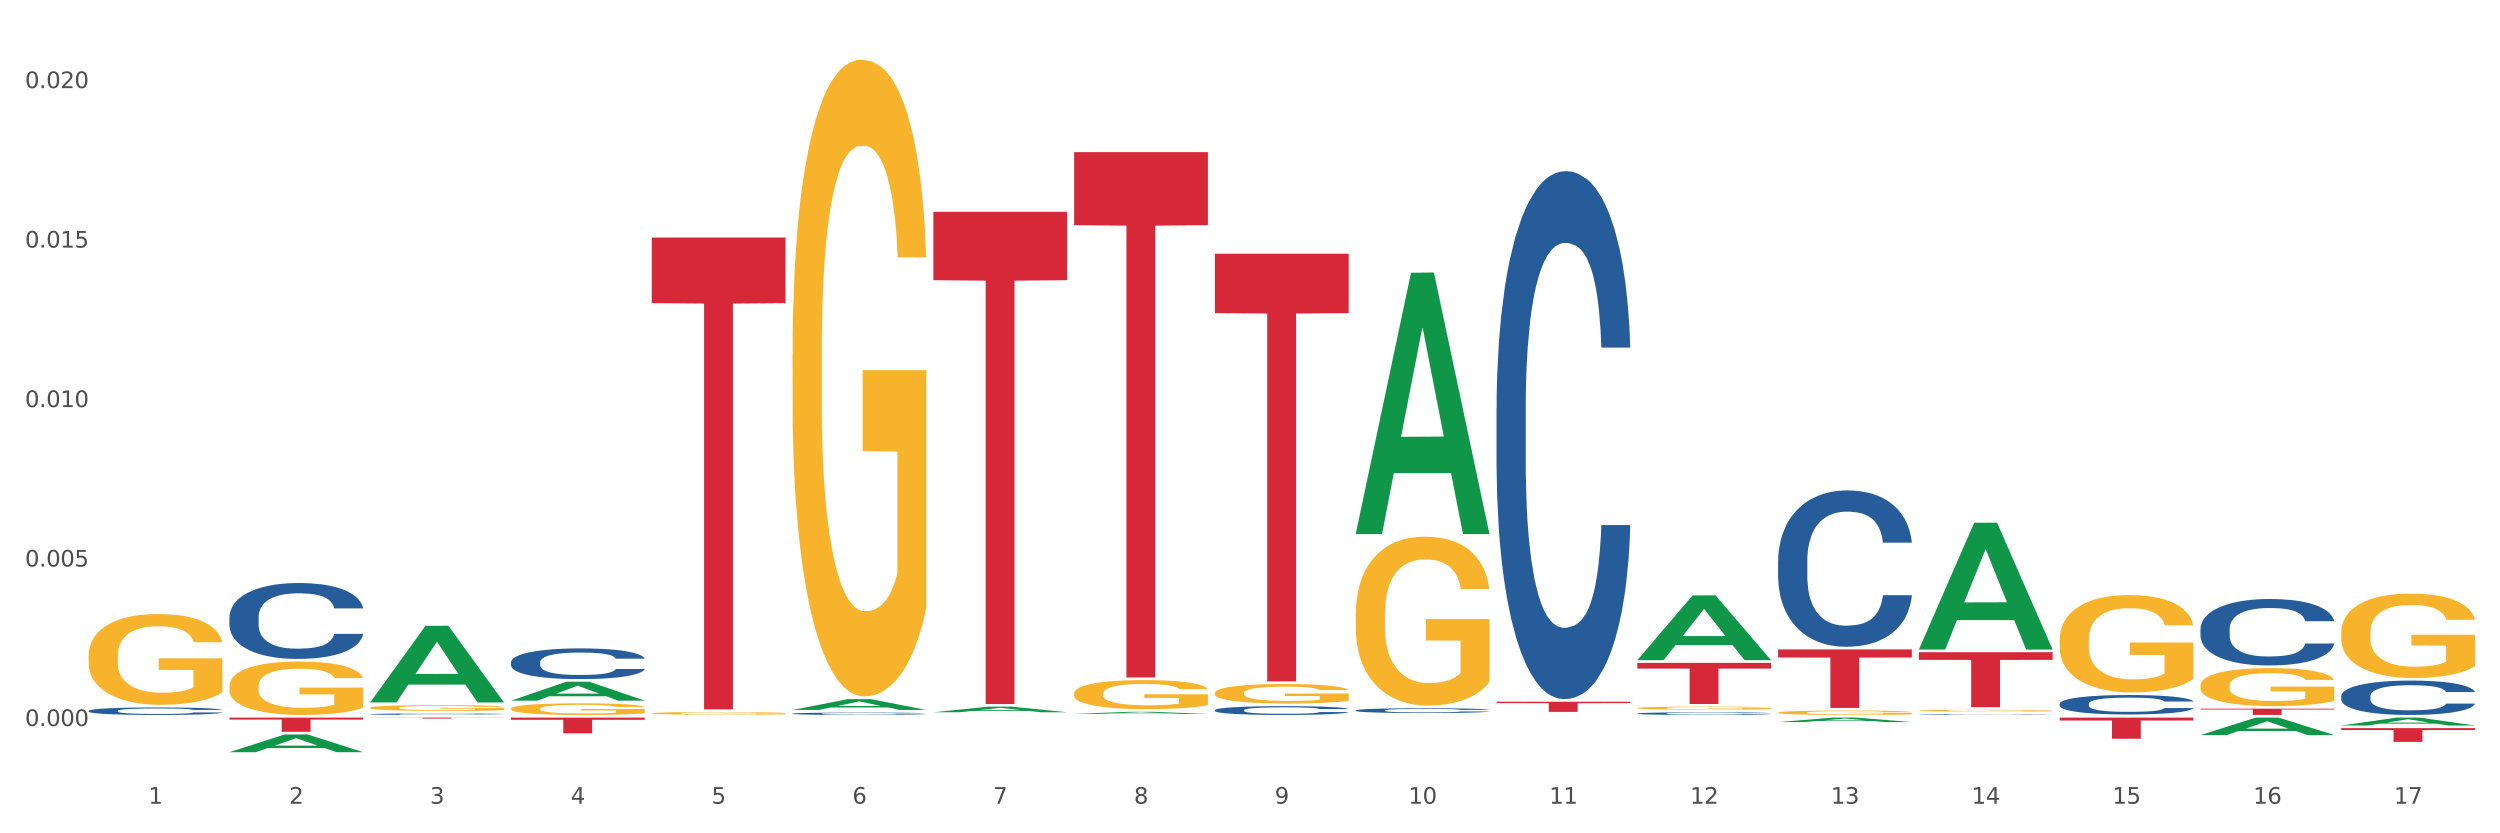 <?xml version="1.0" encoding="utf-8" standalone="no"?>
<!DOCTYPE svg PUBLIC "-//W3C//DTD SVG 1.1//EN"
  "http://www.w3.org/Graphics/SVG/1.1/DTD/svg11.dtd">
<svg xmlns:xlink="http://www.w3.org/1999/xlink" width="1080pt" height="360pt" viewBox="0 0 1080 360" xmlns="http://www.w3.org/2000/svg" version="1.1">
 <rect x="0" y="0" width="1080" height="360" fill="#333333" stroke="none"/>
 <defs>
  <style type="text/css">*{stroke-linejoin: round; stroke-linecap: butt}</style>
 </defs>
 <g id="figure_1">
  <g id="patch_1">
   <path d="M 0 360 
L 1080 360 
L 1080 0 
L 0 0 
z
" style="fill: #ffffff; stroke: #ffffff; stroke-linejoin: miter"/>
  </g>
  <g id="axes_1">
   <g id="matplotlib.axis_1">
    <g id="xtick_1">
     <g id="text_1">
      <!-- 1 -->
      <g style="fill: #4d4d4d" transform="translate(64.119 347.204) scale(0.096 -0.096)">
       <defs>
        <path id="DejaVuSans-31" d="M 794 531 
L 1825 531 
L 1825 4091 
L 703 3866 
L 703 4441 
L 1819 4666 
L 2450 4666 
L 2450 531 
L 3481 531 
L 3481 0 
L 794 0 
L 794 531 
z
" transform="scale(0.016)"/>
       </defs>
       <use xlink:href="#DejaVuSans-31"/>
      </g>
     </g>
    </g>
    <g id="xtick_2">
     <g id="text_2">
      <!-- 2 -->
      <g style="fill: #4d4d4d" transform="translate(124.94 347.204) scale(0.096 -0.096)">
       <defs>
        <path id="DejaVuSans-32" d="M 1228 531 
L 3431 531 
L 3431 0 
L 469 0 
L 469 531 
Q 828 903 1448 1529 
Q 2069 2156 2228 2338 
Q 2531 2678 2651 2914 
Q 2772 3150 2772 3378 
Q 2772 3750 2511 3984 
Q 2250 4219 1831 4219 
Q 1534 4219 1204 4116 
Q 875 4013 500 3803 
L 500 4441 
Q 881 4594 1212 4672 
Q 1544 4750 1819 4750 
Q 2544 4750 2975 4387 
Q 3406 4025 3406 3419 
Q 3406 3131 3298 2873 
Q 3191 2616 2906 2266 
Q 2828 2175 2409 1742 
Q 1991 1309 1228 531 
z
" transform="scale(0.016)"/>
       </defs>
       <use xlink:href="#DejaVuSans-32"/>
      </g>
     </g>
    </g>
    <g id="xtick_3">
     <g id="text_3">
      <!-- 3 -->
      <g style="fill: #4d4d4d" transform="translate(185.761 347.204) scale(0.096 -0.096)">
       <defs>
        <path id="DejaVuSans-33" d="M 2597 2516 
Q 3050 2419 3304 2112 
Q 3559 1806 3559 1356 
Q 3559 666 3084 287 
Q 2609 -91 1734 -91 
Q 1441 -91 1130 -33 
Q 819 25 488 141 
L 488 750 
Q 750 597 1062 519 
Q 1375 441 1716 441 
Q 2309 441 2620 675 
Q 2931 909 2931 1356 
Q 2931 1769 2642 2001 
Q 2353 2234 1838 2234 
L 1294 2234 
L 1294 2753 
L 1863 2753 
Q 2328 2753 2575 2939 
Q 2822 3125 2822 3475 
Q 2822 3834 2567 4026 
Q 2313 4219 1838 4219 
Q 1578 4219 1281 4162 
Q 984 4106 628 3988 
L 628 4550 
Q 988 4650 1302 4700 
Q 1616 4750 1894 4750 
Q 2613 4750 3031 4423 
Q 3450 4097 3450 3541 
Q 3450 3153 3228 2886 
Q 3006 2619 2597 2516 
z
" transform="scale(0.016)"/>
       </defs>
       <use xlink:href="#DejaVuSans-33"/>
      </g>
     </g>
    </g>
    <g id="xtick_4">
     <g id="text_4">
      <!-- 4 -->
      <g style="fill: #4d4d4d" transform="translate(246.582 347.204) scale(0.096 -0.096)">
       <defs>
        <path id="DejaVuSans-34" d="M 2419 4116 
L 825 1625 
L 2419 1625 
L 2419 4116 
z
M 2253 4666 
L 3047 4666 
L 3047 1625 
L 3713 1625 
L 3713 1100 
L 3047 1100 
L 3047 0 
L 2419 0 
L 2419 1100 
L 313 1100 
L 313 1709 
L 2253 4666 
z
" transform="scale(0.016)"/>
       </defs>
       <use xlink:href="#DejaVuSans-34"/>
      </g>
     </g>
    </g>
    <g id="xtick_5">
     <g id="text_5">
      <!-- 5 -->
      <g style="fill: #4d4d4d" transform="translate(307.403 347.204) scale(0.096 -0.096)">
       <defs>
        <path id="DejaVuSans-35" d="M 691 4666 
L 3169 4666 
L 3169 4134 
L 1269 4134 
L 1269 2991 
Q 1406 3038 1543 3061 
Q 1681 3084 1819 3084 
Q 2600 3084 3056 2656 
Q 3513 2228 3513 1497 
Q 3513 744 3044 326 
Q 2575 -91 1722 -91 
Q 1428 -91 1123 -41 
Q 819 9 494 109 
L 494 744 
Q 775 591 1075 516 
Q 1375 441 1709 441 
Q 2250 441 2565 725 
Q 2881 1009 2881 1497 
Q 2881 1984 2565 2268 
Q 2250 2553 1709 2553 
Q 1456 2553 1204 2497 
Q 953 2441 691 2322 
L 691 4666 
z
" transform="scale(0.016)"/>
       </defs>
       <use xlink:href="#DejaVuSans-35"/>
      </g>
     </g>
    </g>
    <g id="xtick_6">
     <g id="text_6">
      <!-- 6 -->
      <g style="fill: #4d4d4d" transform="translate(368.224 347.204) scale(0.096 -0.096)">
       <defs>
        <path id="DejaVuSans-36" d="M 2113 2584 
Q 1688 2584 1439 2293 
Q 1191 2003 1191 1497 
Q 1191 994 1439 701 
Q 1688 409 2113 409 
Q 2538 409 2786 701 
Q 3034 994 3034 1497 
Q 3034 2003 2786 2293 
Q 2538 2584 2113 2584 
z
M 3366 4563 
L 3366 3988 
Q 3128 4100 2886 4159 
Q 2644 4219 2406 4219 
Q 1781 4219 1451 3797 
Q 1122 3375 1075 2522 
Q 1259 2794 1537 2939 
Q 1816 3084 2150 3084 
Q 2853 3084 3261 2657 
Q 3669 2231 3669 1497 
Q 3669 778 3244 343 
Q 2819 -91 2113 -91 
Q 1303 -91 875 529 
Q 447 1150 447 2328 
Q 447 3434 972 4092 
Q 1497 4750 2381 4750 
Q 2619 4750 2861 4703 
Q 3103 4656 3366 4563 
z
" transform="scale(0.016)"/>
       </defs>
       <use xlink:href="#DejaVuSans-36"/>
      </g>
     </g>
    </g>
    <g id="xtick_7">
     <g id="text_7">
      <!-- 7 -->
      <g style="fill: #4d4d4d" transform="translate(429.045 347.204) scale(0.096 -0.096)">
       <defs>
        <path id="DejaVuSans-37" d="M 525 4666 
L 3525 4666 
L 3525 4397 
L 1831 0 
L 1172 0 
L 2766 4134 
L 525 4134 
L 525 4666 
z
" transform="scale(0.016)"/>
       </defs>
       <use xlink:href="#DejaVuSans-37"/>
      </g>
     </g>
    </g>
    <g id="xtick_8">
     <g id="text_8">
      <!-- 8 -->
      <g style="fill: #4d4d4d" transform="translate(489.866 347.204) scale(0.096 -0.096)">
       <defs>
        <path id="DejaVuSans-38" d="M 2034 2216 
Q 1584 2216 1326 1975 
Q 1069 1734 1069 1313 
Q 1069 891 1326 650 
Q 1584 409 2034 409 
Q 2484 409 2743 651 
Q 3003 894 3003 1313 
Q 3003 1734 2745 1975 
Q 2488 2216 2034 2216 
z
M 1403 2484 
Q 997 2584 770 2862 
Q 544 3141 544 3541 
Q 544 4100 942 4425 
Q 1341 4750 2034 4750 
Q 2731 4750 3128 4425 
Q 3525 4100 3525 3541 
Q 3525 3141 3298 2862 
Q 3072 2584 2669 2484 
Q 3125 2378 3379 2068 
Q 3634 1759 3634 1313 
Q 3634 634 3220 271 
Q 2806 -91 2034 -91 
Q 1263 -91 848 271 
Q 434 634 434 1313 
Q 434 1759 690 2068 
Q 947 2378 1403 2484 
z
M 1172 3481 
Q 1172 3119 1398 2916 
Q 1625 2713 2034 2713 
Q 2441 2713 2670 2916 
Q 2900 3119 2900 3481 
Q 2900 3844 2670 4047 
Q 2441 4250 2034 4250 
Q 1625 4250 1398 4047 
Q 1172 3844 1172 3481 
z
" transform="scale(0.016)"/>
       </defs>
       <use xlink:href="#DejaVuSans-38"/>
      </g>
     </g>
    </g>
    <g id="xtick_9">
     <g id="text_9">
      <!-- 9 -->
      <g style="fill: #4d4d4d" transform="translate(550.688 347.204) scale(0.096 -0.096)">
       <defs>
        <path id="DejaVuSans-39" d="M 703 97 
L 703 672 
Q 941 559 1184 500 
Q 1428 441 1663 441 
Q 2288 441 2617 861 
Q 2947 1281 2994 2138 
Q 2813 1869 2534 1725 
Q 2256 1581 1919 1581 
Q 1219 1581 811 2004 
Q 403 2428 403 3163 
Q 403 3881 828 4315 
Q 1253 4750 1959 4750 
Q 2769 4750 3195 4129 
Q 3622 3509 3622 2328 
Q 3622 1225 3098 567 
Q 2575 -91 1691 -91 
Q 1453 -91 1209 -44 
Q 966 3 703 97 
z
M 1959 2075 
Q 2384 2075 2632 2365 
Q 2881 2656 2881 3163 
Q 2881 3666 2632 3958 
Q 2384 4250 1959 4250 
Q 1534 4250 1286 3958 
Q 1038 3666 1038 3163 
Q 1038 2656 1286 2365 
Q 1534 2075 1959 2075 
z
" transform="scale(0.016)"/>
       </defs>
       <use xlink:href="#DejaVuSans-39"/>
      </g>
     </g>
    </g>
    <g id="xtick_10">
     <g id="text_10">
      <!-- 10 -->
      <g style="fill: #4d4d4d" transform="translate(608.455 347.204) scale(0.096 -0.096)">
       <defs>
        <path id="DejaVuSans-30" d="M 2034 4250 
Q 1547 4250 1301 3770 
Q 1056 3291 1056 2328 
Q 1056 1369 1301 889 
Q 1547 409 2034 409 
Q 2525 409 2770 889 
Q 3016 1369 3016 2328 
Q 3016 3291 2770 3770 
Q 2525 4250 2034 4250 
z
M 2034 4750 
Q 2819 4750 3233 4129 
Q 3647 3509 3647 2328 
Q 3647 1150 3233 529 
Q 2819 -91 2034 -91 
Q 1250 -91 836 529 
Q 422 1150 422 2328 
Q 422 3509 836 4129 
Q 1250 4750 2034 4750 
z
" transform="scale(0.016)"/>
       </defs>
       <use xlink:href="#DejaVuSans-31"/>
       <use xlink:href="#DejaVuSans-30" transform="translate(63.623 0)"/>
      </g>
     </g>
    </g>
    <g id="xtick_11">
     <g id="text_11">
      <!-- 11 -->
      <g style="fill: #4d4d4d" transform="translate(669.276 347.204) scale(0.096 -0.096)">
       <use xlink:href="#DejaVuSans-31"/>
       <use xlink:href="#DejaVuSans-31" transform="translate(63.623 0)"/>
      </g>
     </g>
    </g>
    <g id="xtick_12">
     <g id="text_12">
      <!-- 12 -->
      <g style="fill: #4d4d4d" transform="translate(730.097 347.204) scale(0.096 -0.096)">
       <use xlink:href="#DejaVuSans-31"/>
       <use xlink:href="#DejaVuSans-32" transform="translate(63.623 0)"/>
      </g>
     </g>
    </g>
    <g id="xtick_13">
     <g id="text_13">
      <!-- 13 -->
      <g style="fill: #4d4d4d" transform="translate(790.918 347.204) scale(0.096 -0.096)">
       <use xlink:href="#DejaVuSans-31"/>
       <use xlink:href="#DejaVuSans-33" transform="translate(63.623 0)"/>
      </g>
     </g>
    </g>
    <g id="xtick_14">
     <g id="text_14">
      <!-- 14 -->
      <g style="fill: #4d4d4d" transform="translate(851.739 347.204) scale(0.096 -0.096)">
       <use xlink:href="#DejaVuSans-31"/>
       <use xlink:href="#DejaVuSans-34" transform="translate(63.623 0)"/>
      </g>
     </g>
    </g>
    <g id="xtick_15">
     <g id="text_15">
      <!-- 15 -->
      <g style="fill: #4d4d4d" transform="translate(912.56 347.204) scale(0.096 -0.096)">
       <use xlink:href="#DejaVuSans-31"/>
       <use xlink:href="#DejaVuSans-35" transform="translate(63.623 0)"/>
      </g>
     </g>
    </g>
    <g id="xtick_16">
     <g id="text_16">
      <!-- 16 -->
      <g style="fill: #4d4d4d" transform="translate(973.381 347.204) scale(0.096 -0.096)">
       <use xlink:href="#DejaVuSans-31"/>
       <use xlink:href="#DejaVuSans-36" transform="translate(63.623 0)"/>
      </g>
     </g>
    </g>
    <g id="xtick_17">
     <g id="text_17">
      <!-- 17 -->
      <g style="fill: #4d4d4d" transform="translate(1034.202 347.204) scale(0.096 -0.096)">
       <use xlink:href="#DejaVuSans-31"/>
       <use xlink:href="#DejaVuSans-37" transform="translate(63.623 0)"/>
      </g>
     </g>
    </g>
    <g id="xtick_18"/>
    <g id="xtick_19"/>
    <g id="xtick_20"/>
    <g id="xtick_21"/>
    <g id="xtick_22"/>
    <g id="xtick_23"/>
    <g id="xtick_24"/>
    <g id="xtick_25"/>
    <g id="xtick_26"/>
    <g id="xtick_27"/>
    <g id="xtick_28"/>
    <g id="xtick_29"/>
    <g id="xtick_30"/>
    <g id="xtick_31"/>
    <g id="xtick_32"/>
    <g id="xtick_33"/>
   </g>
   <g id="matplotlib.axis_2">
    <g id="ytick_1">
     <g id="text_18">
      <!-- 0.000 -->
      <g style="fill: #4d4d4d" transform="translate(10.8 313.646) scale(0.096 -0.096)">
       <defs>
        <path id="DejaVuSans-2e" d="M 684 794 
L 1344 794 
L 1344 0 
L 684 0 
L 684 794 
z
" transform="scale(0.016)"/>
       </defs>
       <use xlink:href="#DejaVuSans-30"/>
       <use xlink:href="#DejaVuSans-2e" transform="translate(63.623 0)"/>
       <use xlink:href="#DejaVuSans-30" transform="translate(95.41 0)"/>
       <use xlink:href="#DejaVuSans-30" transform="translate(159.033 0)"/>
       <use xlink:href="#DejaVuSans-30" transform="translate(222.656 0)"/>
      </g>
     </g>
    </g>
    <g id="ytick_2">
     <g id="text_19">
      <!-- 0.005 -->
      <g style="fill: #4d4d4d" transform="translate(10.8 244.75) scale(0.096 -0.096)">
       <use xlink:href="#DejaVuSans-30"/>
       <use xlink:href="#DejaVuSans-2e" transform="translate(63.623 0)"/>
       <use xlink:href="#DejaVuSans-30" transform="translate(95.41 0)"/>
       <use xlink:href="#DejaVuSans-30" transform="translate(159.033 0)"/>
       <use xlink:href="#DejaVuSans-35" transform="translate(222.656 0)"/>
      </g>
     </g>
    </g>
    <g id="ytick_3">
     <g id="text_20">
      <!-- 0.010 -->
      <g style="fill: #4d4d4d" transform="translate(10.8 175.854) scale(0.096 -0.096)">
       <use xlink:href="#DejaVuSans-30"/>
       <use xlink:href="#DejaVuSans-2e" transform="translate(63.623 0)"/>
       <use xlink:href="#DejaVuSans-30" transform="translate(95.41 0)"/>
       <use xlink:href="#DejaVuSans-31" transform="translate(159.033 0)"/>
       <use xlink:href="#DejaVuSans-30" transform="translate(222.656 0)"/>
      </g>
     </g>
    </g>
    <g id="ytick_4">
     <g id="text_21">
      <!-- 0.015 -->
      <g style="fill: #4d4d4d" transform="translate(10.8 106.958) scale(0.096 -0.096)">
       <use xlink:href="#DejaVuSans-30"/>
       <use xlink:href="#DejaVuSans-2e" transform="translate(63.623 0)"/>
       <use xlink:href="#DejaVuSans-30" transform="translate(95.41 0)"/>
       <use xlink:href="#DejaVuSans-31" transform="translate(159.033 0)"/>
       <use xlink:href="#DejaVuSans-35" transform="translate(222.656 0)"/>
      </g>
     </g>
    </g>
    <g id="ytick_5">
     <g id="text_22">
      <!-- 0.020 -->
      <g style="fill: #4d4d4d" transform="translate(10.8 38.062) scale(0.096 -0.096)">
       <use xlink:href="#DejaVuSans-30"/>
       <use xlink:href="#DejaVuSans-2e" transform="translate(63.623 0)"/>
       <use xlink:href="#DejaVuSans-30" transform="translate(95.41 0)"/>
       <use xlink:href="#DejaVuSans-32" transform="translate(159.033 0)"/>
       <use xlink:href="#DejaVuSans-30" transform="translate(222.656 0)"/>
      </g>
     </g>
    </g>
    <g id="ytick_6"/>
    <g id="ytick_7"/>
    <g id="ytick_8"/>
    <g id="ytick_9"/>
   </g>
   <g id="PolyCollection_1">
    <path d="M 99.104 324.935 
L 99.164 324.928 
L 122.99 317.281 
L 132.879 317.274 
L 156.884 324.95 
L 145.447 324.95 
L 140.265 323.162 
L 115.664 323.162 
L 115.485 323.191 
L 110.481 324.95 
L 99.104 324.95 
L 99.104 324.935 
L 118.761 322.096 
L 137.167 322.088 
L 128.054 318.91 
L 127.934 318.896 
L 127.815 318.917 
L 118.702 322.088 
L 118.761 322.096 
L 99.104 324.935 
z
" clip-path="url(#p86dae4255f)" style="fill: #109648"/>
    <path d="M 159.925 303.402 
L 159.985 303.371 
L 183.811 270.353 
L 193.7 270.322 
L 217.705 303.464 
L 206.268 303.464 
L 201.086 295.747 
L 176.485 295.747 
L 176.306 295.871 
L 171.302 303.464 
L 159.925 303.464 
L 159.925 303.402 
L 179.582 291.141 
L 197.988 291.11 
L 188.875 277.386 
L 188.756 277.324 
L 188.636 277.417 
L 179.523 291.11 
L 179.582 291.141 
L 159.925 303.402 
z
" clip-path="url(#p86dae4255f)" style="fill: #109648"/>
    <path d="M 220.746 302.676 
L 220.806 302.668 
L 244.633 294.515 
L 254.521 294.507 
L 278.526 302.691 
L 267.089 302.691 
L 261.907 300.786 
L 237.306 300.786 
L 237.127 300.816 
L 232.123 302.691 
L 220.746 302.691 
L 220.746 302.676 
L 240.403 299.648 
L 258.81 299.641 
L 249.696 296.252 
L 249.577 296.236 
L 249.457 296.259 
L 240.344 299.641 
L 240.403 299.648 
L 220.746 302.676 
z
" clip-path="url(#p86dae4255f)" style="fill: #109648"/>
    <path d="M 889.778 309.999 
L 947.558 309.999 
L 947.558 311.268 
L 924.829 311.277 
L 924.829 319.134 
L 912.37 319.134 
L 912.37 311.277 
L 889.778 311.268 
L 889.778 310.008 
L 889.778 309.999 
z
" clip-path="url(#p86dae4255f)" style="fill: #d62839"/>
    <path d="M 889.778 276.5 
L 889.846 276.462 
L 889.846 275.079 
L 889.983 273.889 
L 890.665 271.01 
L 891.688 268.629 
L 892.438 267.362 
L 893.189 266.326 
L 894.076 265.289 
L 895.167 264.214 
L 897.145 262.64 
L 898.373 261.834 
L 899.874 260.989 
L 902.603 259.76 
L 904.581 259.069 
L 906.628 258.493 
L 909.97 257.802 
L 912.153 257.495 
L 914.473 257.265 
L 917.269 257.111 
L 919.384 257.073 
L 924.023 257.188 
L 927.98 257.533 
L 929.89 257.802 
L 932.345 258.263 
L 933.642 258.57 
L 935.756 259.184 
L 937.939 259.991 
L 939.44 260.682 
L 941.691 261.987 
L 943.397 263.293 
L 944.966 264.905 
L 945.784 266.018 
L 946.398 267.055 
L 946.944 268.245 
L 947.49 270.127 
L 935.211 270.127 
L 934.733 268.783 
L 933.983 267.516 
L 932.891 266.287 
L 931.936 265.519 
L 930.299 264.56 
L 928.798 263.945 
L 927.229 263.484 
L 925.319 263.101 
L 923.818 262.909 
L 921.704 262.755 
L 917.542 262.793 
L 914.745 263.101 
L 912.835 263.484 
L 911.607 263.83 
L 910.516 264.214 
L 909.288 264.751 
L 907.855 265.558 
L 906.832 266.287 
L 905.809 267.209 
L 904.99 268.13 
L 904.24 269.205 
L 903.626 270.357 
L 903.148 271.547 
L 902.739 273.006 
L 902.398 275.425 
L 902.398 280.685 
L 902.534 281.875 
L 902.876 283.449 
L 903.285 284.639 
L 903.967 286.06 
L 904.581 287.02 
L 905.741 288.402 
L 907.037 289.554 
L 908.06 290.283 
L 909.083 290.898 
L 910.857 291.742 
L 912.835 292.433 
L 914.541 292.856 
L 916.86 293.24 
L 918.429 293.393 
L 919.793 293.47 
L 923.136 293.47 
L 925.524 293.355 
L 928.184 293.086 
L 930.231 292.741 
L 931.936 292.318 
L 933.846 291.627 
L 935.074 290.974 
L 935.074 282.95 
L 920.066 282.912 
L 920.066 277.575 
L 947.558 277.575 
L 947.558 293.24 
L 946.398 294.046 
L 945.102 294.775 
L 943.738 295.428 
L 941.691 296.234 
L 939.235 297.002 
L 937.052 297.54 
L 934.733 298 
L 932.004 298.423 
L 928.457 298.807 
L 926.274 298.96 
L 923.545 299.076 
L 920.339 299.114 
L 917.542 299.037 
L 914.814 298.845 
L 911.948 298.5 
L 909.152 298 
L 907.037 297.501 
L 904.922 296.887 
L 902.671 296.081 
L 900.897 295.313 
L 899.533 294.622 
L 898.032 293.739 
L 896.395 292.587 
L 895.167 291.55 
L 894.076 290.475 
L 892.916 289.093 
L 892.097 287.903 
L 891.279 286.406 
L 890.801 285.292 
L 890.255 283.564 
L 889.846 281.146 
L 889.778 276.5 
z
" clip-path="url(#p86dae4255f)" style="fill: #f7b32b"/>
    <path d="M 950.599 296.194 
L 950.667 296.179 
L 950.667 295.64 
L 950.804 295.176 
L 951.486 294.053 
L 952.509 293.124 
L 953.259 292.63 
L 954.01 292.226 
L 954.897 291.822 
L 955.988 291.402 
L 957.966 290.788 
L 959.194 290.474 
L 960.695 290.145 
L 963.424 289.665 
L 965.402 289.396 
L 967.449 289.171 
L 970.791 288.902 
L 972.974 288.782 
L 975.294 288.692 
L 978.09 288.632 
L 980.205 288.617 
L 984.844 288.662 
L 988.801 288.797 
L 990.711 288.902 
L 993.166 289.081 
L 994.463 289.201 
L 996.577 289.441 
L 998.76 289.755 
L 1000.261 290.025 
L 1002.512 290.534 
L 1004.218 291.043 
L 1005.787 291.672 
L 1006.605 292.106 
L 1007.219 292.51 
L 1007.765 292.975 
L 1008.311 293.708 
L 996.032 293.708 
L 995.554 293.184 
L 994.804 292.69 
L 993.712 292.211 
L 992.757 291.911 
L 991.12 291.537 
L 989.619 291.297 
L 988.05 291.118 
L 986.14 290.968 
L 984.639 290.893 
L 982.525 290.833 
L 978.363 290.848 
L 975.566 290.968 
L 973.656 291.118 
L 972.428 291.253 
L 971.337 291.402 
L 970.109 291.612 
L 968.677 291.926 
L 967.653 292.211 
L 966.63 292.57 
L 965.811 292.93 
L 965.061 293.349 
L 964.447 293.798 
L 963.97 294.262 
L 963.56 294.831 
L 963.219 295.775 
L 963.219 297.826 
L 963.356 298.29 
L 963.697 298.904 
L 964.106 299.368 
L 964.788 299.922 
L 965.402 300.297 
L 966.562 300.836 
L 967.858 301.285 
L 968.881 301.569 
L 969.904 301.809 
L 971.678 302.138 
L 973.656 302.408 
L 975.362 302.573 
L 977.681 302.722 
L 979.25 302.782 
L 980.615 302.812 
L 983.957 302.812 
L 986.345 302.767 
L 989.005 302.662 
L 991.052 302.528 
L 992.757 302.363 
L 994.667 302.093 
L 995.895 301.839 
L 995.895 298.709 
L 980.887 298.694 
L 980.887 296.613 
L 1008.379 296.613 
L 1008.379 302.722 
L 1007.219 303.037 
L 1005.923 303.321 
L 1004.559 303.576 
L 1002.512 303.89 
L 1000.056 304.19 
L 997.873 304.399 
L 995.554 304.579 
L 992.825 304.744 
L 989.278 304.894 
L 987.095 304.953 
L 984.366 304.998 
L 981.16 305.013 
L 978.363 304.983 
L 975.635 304.909 
L 972.77 304.774 
L 969.973 304.579 
L 967.858 304.384 
L 965.743 304.145 
L 963.492 303.83 
L 961.718 303.531 
L 960.354 303.261 
L 958.853 302.917 
L 957.216 302.468 
L 955.988 302.064 
L 954.897 301.644 
L 953.737 301.105 
L 952.918 300.641 
L 952.1 300.057 
L 951.622 299.623 
L 951.076 298.949 
L 950.667 298.006 
L 950.599 296.194 
z
" clip-path="url(#p86dae4255f)" style="fill: #f7b32b"/>
    <path d="M 99.104 296.45 
L 99.172 296.429 
L 99.172 295.67 
L 99.309 295.017 
L 99.991 293.436 
L 101.014 292.13 
L 101.765 291.434 
L 102.515 290.865 
L 103.402 290.296 
L 104.493 289.706 
L 106.472 288.842 
L 107.699 288.4 
L 109.2 287.936 
L 111.929 287.262 
L 113.907 286.883 
L 115.954 286.566 
L 119.296 286.187 
L 121.479 286.019 
L 123.799 285.892 
L 126.596 285.808 
L 128.71 285.787 
L 133.349 285.85 
L 137.306 286.04 
L 139.216 286.187 
L 141.672 286.44 
L 142.968 286.609 
L 145.082 286.946 
L 147.265 287.388 
L 148.766 287.768 
L 151.017 288.484 
L 152.723 289.201 
L 154.292 290.086 
L 155.11 290.697 
L 155.724 291.266 
L 156.27 291.919 
L 156.816 292.952 
L 144.537 292.952 
L 144.059 292.214 
L 143.309 291.519 
L 142.217 290.844 
L 141.262 290.423 
L 139.625 289.896 
L 138.124 289.559 
L 136.555 289.306 
L 134.645 289.095 
L 133.144 288.99 
L 131.03 288.906 
L 126.868 288.927 
L 124.072 289.095 
L 122.161 289.306 
L 120.934 289.496 
L 119.842 289.706 
L 118.614 290.001 
L 117.182 290.444 
L 116.158 290.844 
L 115.135 291.35 
L 114.317 291.856 
L 113.566 292.446 
L 112.952 293.078 
L 112.475 293.731 
L 112.065 294.532 
L 111.724 295.86 
L 111.724 298.747 
L 111.861 299.4 
L 112.202 300.264 
L 112.611 300.917 
L 113.293 301.697 
L 113.907 302.224 
L 115.067 302.983 
L 116.363 303.615 
L 117.386 304.015 
L 118.41 304.352 
L 120.183 304.816 
L 122.161 305.195 
L 123.867 305.427 
L 126.186 305.638 
L 127.755 305.722 
L 129.12 305.764 
L 132.462 305.764 
L 134.85 305.701 
L 137.51 305.554 
L 139.557 305.364 
L 141.262 305.132 
L 143.172 304.753 
L 144.4 304.394 
L 144.4 299.99 
L 129.393 299.969 
L 129.393 297.04 
L 156.884 297.04 
L 156.884 305.638 
L 155.724 306.08 
L 154.428 306.481 
L 153.064 306.839 
L 151.017 307.282 
L 148.562 307.703 
L 146.379 307.998 
L 144.059 308.251 
L 141.331 308.483 
L 137.783 308.693 
L 135.6 308.778 
L 132.872 308.841 
L 129.665 308.862 
L 126.868 308.82 
L 124.14 308.715 
L 121.275 308.525 
L 118.478 308.251 
L 116.363 307.977 
L 114.248 307.64 
L 111.997 307.197 
L 110.223 306.776 
L 108.859 306.396 
L 107.358 305.912 
L 105.721 305.28 
L 104.493 304.711 
L 103.402 304.121 
L 102.242 303.362 
L 101.423 302.709 
L 100.605 301.887 
L 100.127 301.276 
L 99.582 300.327 
L 99.172 299 
L 99.104 296.45 
z
" clip-path="url(#p86dae4255f)" style="fill: #f7b32b"/>
    <path d="M 38.283 283.396 
L 38.351 283.36 
L 38.351 282.072 
L 38.488 280.962 
L 39.17 278.277 
L 40.193 276.057 
L 40.943 274.876 
L 41.694 273.909 
L 42.581 272.942 
L 43.672 271.94 
L 45.65 270.472 
L 46.878 269.72 
L 48.379 268.933 
L 51.108 267.787 
L 53.086 267.143 
L 55.133 266.606 
L 58.475 265.961 
L 60.658 265.675 
L 62.978 265.46 
L 65.775 265.317 
L 67.889 265.281 
L 72.528 265.389 
L 76.485 265.711 
L 78.395 265.961 
L 80.851 266.391 
L 82.147 266.677 
L 84.261 267.25 
L 86.444 268.002 
L 87.945 268.646 
L 90.196 269.864 
L 91.902 271.081 
L 93.471 272.584 
L 94.289 273.623 
L 94.903 274.589 
L 95.449 275.699 
L 95.995 277.453 
L 83.716 277.453 
L 83.238 276.2 
L 82.488 275.019 
L 81.396 273.873 
L 80.441 273.157 
L 78.804 272.262 
L 77.303 271.689 
L 75.734 271.26 
L 73.824 270.902 
L 72.323 270.723 
L 70.209 270.58 
L 66.047 270.615 
L 63.251 270.902 
L 61.34 271.26 
L 60.113 271.582 
L 59.021 271.94 
L 57.793 272.441 
L 56.361 273.193 
L 55.337 273.873 
L 54.314 274.732 
L 53.495 275.592 
L 52.745 276.594 
L 52.131 277.668 
L 51.654 278.778 
L 51.244 280.138 
L 50.903 282.394 
L 50.903 287.298 
L 51.04 288.408 
L 51.381 289.876 
L 51.79 290.986 
L 52.472 292.31 
L 53.086 293.205 
L 54.246 294.494 
L 55.542 295.568 
L 56.565 296.249 
L 57.588 296.821 
L 59.362 297.609 
L 61.34 298.253 
L 63.046 298.647 
L 65.365 299.005 
L 66.934 299.148 
L 68.299 299.22 
L 71.641 299.22 
L 74.029 299.113 
L 76.689 298.862 
L 78.736 298.54 
L 80.441 298.146 
L 82.351 297.502 
L 83.579 296.893 
L 83.579 289.411 
L 68.571 289.375 
L 68.571 284.399 
L 96.063 284.399 
L 96.063 299.005 
L 94.903 299.757 
L 93.607 300.437 
L 92.243 301.046 
L 90.196 301.798 
L 87.741 302.514 
L 85.558 303.015 
L 83.238 303.444 
L 80.509 303.838 
L 76.962 304.196 
L 74.779 304.339 
L 72.051 304.447 
L 68.844 304.483 
L 66.047 304.411 
L 63.319 304.232 
L 60.454 303.91 
L 57.657 303.444 
L 55.542 302.979 
L 53.427 302.406 
L 51.176 301.654 
L 49.402 300.938 
L 48.038 300.294 
L 46.537 299.471 
L 44.9 298.397 
L 43.672 297.43 
L 42.581 296.428 
L 41.421 295.139 
L 40.602 294.029 
L 39.784 292.633 
L 39.306 291.594 
L 38.761 289.983 
L 38.351 287.728 
L 38.283 283.396 
z
" clip-path="url(#p86dae4255f)" style="fill: #f7b32b"/>
    <path d="M 1011.42 273.285 
L 1011.488 273.252 
L 1011.488 272.054 
L 1011.625 271.023 
L 1012.307 268.528 
L 1013.33 266.466 
L 1014.08 265.368 
L 1014.831 264.47 
L 1015.718 263.572 
L 1016.809 262.64 
L 1018.787 261.276 
L 1020.015 260.578 
L 1021.516 259.846 
L 1024.245 258.781 
L 1026.223 258.183 
L 1028.27 257.684 
L 1031.612 257.085 
L 1033.795 256.819 
L 1036.115 256.619 
L 1038.912 256.486 
L 1041.026 256.453 
L 1045.665 256.553 
L 1049.622 256.852 
L 1051.532 257.085 
L 1053.988 257.484 
L 1055.284 257.75 
L 1057.398 258.282 
L 1059.581 258.981 
L 1061.082 259.58 
L 1063.333 260.711 
L 1065.039 261.842 
L 1066.608 263.239 
L 1067.426 264.204 
L 1068.04 265.102 
L 1068.586 266.133 
L 1069.132 267.763 
L 1056.853 267.763 
L 1056.375 266.599 
L 1055.625 265.501 
L 1054.533 264.436 
L 1053.578 263.771 
L 1051.941 262.939 
L 1050.44 262.407 
L 1048.871 262.008 
L 1046.961 261.675 
L 1045.46 261.509 
L 1043.346 261.376 
L 1039.184 261.409 
L 1036.388 261.675 
L 1034.477 262.008 
L 1033.25 262.307 
L 1032.158 262.64 
L 1030.93 263.106 
L 1029.498 263.804 
L 1028.474 264.436 
L 1027.451 265.235 
L 1026.632 266.033 
L 1025.882 266.965 
L 1025.268 267.963 
L 1024.791 268.994 
L 1024.381 270.258 
L 1024.04 272.354 
L 1024.04 276.911 
L 1024.177 277.942 
L 1024.518 279.306 
L 1024.927 280.337 
L 1025.609 281.568 
L 1026.223 282.4 
L 1027.383 283.597 
L 1028.679 284.595 
L 1029.702 285.227 
L 1030.725 285.759 
L 1032.499 286.491 
L 1034.477 287.09 
L 1036.183 287.456 
L 1038.502 287.789 
L 1040.071 287.922 
L 1041.436 287.988 
L 1044.778 287.988 
L 1047.166 287.888 
L 1049.826 287.655 
L 1051.873 287.356 
L 1053.578 286.99 
L 1055.488 286.391 
L 1056.716 285.826 
L 1056.716 278.873 
L 1041.708 278.84 
L 1041.708 274.216 
L 1069.2 274.216 
L 1069.2 287.789 
L 1068.04 288.487 
L 1066.744 289.119 
L 1065.38 289.685 
L 1063.333 290.383 
L 1060.877 291.049 
L 1058.695 291.514 
L 1056.375 291.913 
L 1053.646 292.279 
L 1050.099 292.612 
L 1047.916 292.745 
L 1045.188 292.845 
L 1041.981 292.878 
L 1039.184 292.812 
L 1036.456 292.645 
L 1033.591 292.346 
L 1030.794 291.913 
L 1028.679 291.481 
L 1026.564 290.949 
L 1024.313 290.25 
L 1022.539 289.585 
L 1021.175 288.986 
L 1019.674 288.221 
L 1018.037 287.223 
L 1016.809 286.325 
L 1015.718 285.393 
L 1014.558 284.196 
L 1013.739 283.165 
L 1012.921 281.867 
L 1012.443 280.903 
L 1011.898 279.406 
L 1011.488 277.31 
L 1011.42 273.285 
z
" clip-path="url(#p86dae4255f)" style="fill: #f7b32b"/>
    <path d="M 159.925 305.756 
L 159.993 305.754 
L 159.993 305.671 
L 160.13 305.601 
L 160.812 305.43 
L 161.835 305.288 
L 162.586 305.213 
L 163.336 305.151 
L 164.223 305.09 
L 165.314 305.026 
L 167.293 304.932 
L 168.52 304.884 
L 170.021 304.834 
L 172.75 304.761 
L 174.728 304.72 
L 176.775 304.686 
L 180.117 304.645 
L 182.3 304.626 
L 184.62 304.613 
L 187.417 304.603 
L 189.531 304.601 
L 194.17 304.608 
L 198.127 304.629 
L 200.037 304.645 
L 202.493 304.672 
L 203.789 304.69 
L 205.904 304.727 
L 208.087 304.775 
L 209.587 304.816 
L 211.838 304.893 
L 213.544 304.971 
L 215.113 305.067 
L 215.931 305.133 
L 216.545 305.194 
L 217.091 305.265 
L 217.637 305.377 
L 205.358 305.377 
L 204.88 305.297 
L 204.13 305.222 
L 203.038 305.149 
L 202.083 305.103 
L 200.446 305.046 
L 198.945 305.01 
L 197.376 304.982 
L 195.466 304.959 
L 193.966 304.948 
L 191.851 304.939 
L 187.69 304.941 
L 184.893 304.959 
L 182.983 304.982 
L 181.755 305.003 
L 180.663 305.026 
L 179.435 305.058 
L 178.003 305.106 
L 176.979 305.149 
L 175.956 305.204 
L 175.138 305.258 
L 174.387 305.322 
L 173.773 305.391 
L 173.296 305.461 
L 172.886 305.548 
L 172.545 305.692 
L 172.545 306.005 
L 172.682 306.075 
L 173.023 306.169 
L 173.432 306.24 
L 174.114 306.324 
L 174.728 306.381 
L 175.888 306.463 
L 177.184 306.532 
L 178.207 306.575 
L 179.231 306.612 
L 181.004 306.662 
L 182.983 306.703 
L 184.688 306.728 
L 187.007 306.751 
L 188.576 306.76 
L 189.941 306.765 
L 193.283 306.765 
L 195.671 306.758 
L 198.331 306.742 
L 200.378 306.721 
L 202.083 306.696 
L 203.993 306.655 
L 205.221 306.616 
L 205.221 306.139 
L 190.214 306.137 
L 190.214 305.82 
L 217.705 305.82 
L 217.705 306.751 
L 216.545 306.799 
L 215.249 306.842 
L 213.885 306.881 
L 211.838 306.929 
L 209.383 306.974 
L 207.2 307.006 
L 204.88 307.034 
L 202.152 307.059 
L 198.604 307.082 
L 196.421 307.091 
L 193.693 307.098 
L 190.486 307.1 
L 187.69 307.095 
L 184.961 307.084 
L 182.096 307.063 
L 179.299 307.034 
L 177.184 307.004 
L 175.069 306.968 
L 172.818 306.92 
L 171.045 306.874 
L 169.68 306.833 
L 168.179 306.78 
L 166.542 306.712 
L 165.314 306.65 
L 164.223 306.587 
L 163.063 306.504 
L 162.245 306.434 
L 161.426 306.345 
L 160.948 306.278 
L 160.403 306.176 
L 159.993 306.032 
L 159.925 305.756 
z
" clip-path="url(#p86dae4255f)" style="fill: #f7b32b"/>
    <path d="M 281.567 308.141 
L 281.635 308.139 
L 281.635 308.102 
L 281.772 308.069 
L 282.454 307.99 
L 283.477 307.925 
L 284.228 307.89 
L 284.978 307.861 
L 285.865 307.833 
L 286.956 307.803 
L 288.935 307.76 
L 290.163 307.738 
L 291.663 307.715 
L 294.392 307.681 
L 296.37 307.662 
L 298.417 307.646 
L 301.76 307.627 
L 303.943 307.619 
L 306.262 307.613 
L 309.059 307.608 
L 311.174 307.607 
L 315.812 307.61 
L 319.769 307.62 
L 321.679 307.627 
L 324.135 307.64 
L 325.431 307.648 
L 327.546 307.665 
L 329.729 307.687 
L 331.229 307.706 
L 333.481 307.742 
L 335.186 307.778 
L 336.755 307.822 
L 337.574 307.853 
L 338.188 307.881 
L 338.733 307.914 
L 339.279 307.966 
L 327 307.966 
L 326.522 307.929 
L 325.772 307.894 
L 324.681 307.86 
L 323.726 307.839 
L 322.088 307.813 
L 320.588 307.796 
L 319.019 307.783 
L 317.108 307.773 
L 315.608 307.768 
L 313.493 307.763 
L 309.332 307.764 
L 306.535 307.773 
L 304.625 307.783 
L 303.397 307.793 
L 302.305 307.803 
L 301.077 307.818 
L 299.645 307.84 
L 298.622 307.86 
L 297.598 307.886 
L 296.78 307.911 
L 296.029 307.94 
L 295.415 307.972 
L 294.938 308.005 
L 294.529 308.045 
L 294.187 308.111 
L 294.187 308.255 
L 294.324 308.288 
L 294.665 308.331 
L 295.074 308.364 
L 295.756 308.403 
L 296.37 308.429 
L 297.53 308.467 
L 298.826 308.499 
L 299.849 308.519 
L 300.873 308.536 
L 302.646 308.559 
L 304.625 308.578 
L 306.33 308.589 
L 308.649 308.6 
L 310.218 308.604 
L 311.583 308.606 
L 314.925 308.606 
L 317.313 308.603 
L 319.974 308.596 
L 322.02 308.586 
L 323.726 308.575 
L 325.636 308.556 
L 326.863 308.538 
L 326.863 308.318 
L 311.856 308.317 
L 311.856 308.17 
L 339.347 308.17 
L 339.347 308.6 
L 338.188 308.622 
L 336.891 308.642 
L 335.527 308.66 
L 333.481 308.682 
L 331.025 308.703 
L 328.842 308.718 
L 326.522 308.731 
L 323.794 308.742 
L 320.246 308.753 
L 318.063 308.757 
L 315.335 308.76 
L 312.129 308.761 
L 309.332 308.759 
L 306.603 308.754 
L 303.738 308.744 
L 300.941 308.731 
L 298.826 308.717 
L 296.711 308.7 
L 294.46 308.678 
L 292.687 308.657 
L 291.322 308.638 
L 289.822 308.614 
L 288.184 308.582 
L 286.956 308.554 
L 285.865 308.524 
L 284.705 308.486 
L 283.887 308.453 
L 283.068 308.412 
L 282.591 308.382 
L 282.045 308.334 
L 281.635 308.268 
L 281.567 308.141 
z
" clip-path="url(#p86dae4255f)" style="fill: #f7b32b"/>
    <path d="M 220.746 306.154 
L 220.814 306.15 
L 220.814 305.984 
L 220.951 305.842 
L 221.633 305.497 
L 222.656 305.212 
L 223.407 305.06 
L 224.157 304.936 
L 225.044 304.812 
L 226.135 304.683 
L 228.114 304.495 
L 229.342 304.398 
L 230.842 304.297 
L 233.571 304.15 
L 235.549 304.067 
L 237.596 303.998 
L 240.938 303.916 
L 243.121 303.879 
L 245.441 303.851 
L 248.238 303.833 
L 250.352 303.828 
L 254.991 303.842 
L 258.948 303.883 
L 260.858 303.916 
L 263.314 303.971 
L 264.61 304.008 
L 266.725 304.081 
L 268.908 304.178 
L 270.408 304.26 
L 272.66 304.417 
L 274.365 304.573 
L 275.934 304.766 
L 276.753 304.899 
L 277.367 305.023 
L 277.912 305.166 
L 278.458 305.391 
L 266.179 305.391 
L 265.701 305.23 
L 264.951 305.079 
L 263.859 304.932 
L 262.904 304.84 
L 261.267 304.725 
L 259.766 304.651 
L 258.197 304.596 
L 256.287 304.55 
L 254.787 304.527 
L 252.672 304.509 
L 248.511 304.513 
L 245.714 304.55 
L 243.804 304.596 
L 242.576 304.637 
L 241.484 304.683 
L 240.256 304.748 
L 238.824 304.844 
L 237.8 304.932 
L 236.777 305.042 
L 235.959 305.152 
L 235.208 305.281 
L 234.594 305.419 
L 234.117 305.561 
L 233.707 305.736 
L 233.366 306.026 
L 233.366 306.655 
L 233.503 306.798 
L 233.844 306.986 
L 234.253 307.129 
L 234.935 307.299 
L 235.549 307.414 
L 236.709 307.579 
L 238.005 307.717 
L 239.028 307.805 
L 240.052 307.878 
L 241.825 307.979 
L 243.804 308.062 
L 245.509 308.113 
L 247.828 308.159 
L 249.397 308.177 
L 250.762 308.186 
L 254.104 308.186 
L 256.492 308.172 
L 259.152 308.14 
L 261.199 308.099 
L 262.904 308.048 
L 264.815 307.966 
L 266.042 307.887 
L 266.042 306.927 
L 251.035 306.922 
L 251.035 306.283 
L 278.526 306.283 
L 278.526 308.159 
L 277.367 308.255 
L 276.07 308.343 
L 274.706 308.421 
L 272.66 308.517 
L 270.204 308.609 
L 268.021 308.674 
L 265.701 308.729 
L 262.973 308.779 
L 259.425 308.825 
L 257.242 308.844 
L 254.514 308.857 
L 251.308 308.862 
L 248.511 308.853 
L 245.782 308.83 
L 242.917 308.788 
L 240.12 308.729 
L 238.005 308.669 
L 235.89 308.595 
L 233.639 308.499 
L 231.866 308.407 
L 230.501 308.324 
L 229 308.218 
L 227.363 308.081 
L 226.135 307.956 
L 225.044 307.828 
L 223.884 307.662 
L 223.066 307.52 
L 222.247 307.34 
L 221.769 307.207 
L 221.224 307 
L 220.814 306.711 
L 220.746 306.154 
z
" clip-path="url(#p86dae4255f)" style="fill: #f7b32b"/>
    <path d="M 524.851 299.395 
L 524.92 299.387 
L 524.92 299.111 
L 525.056 298.873 
L 525.738 298.297 
L 526.762 297.821 
L 527.512 297.567 
L 528.262 297.36 
L 529.149 297.153 
L 530.241 296.938 
L 532.219 296.623 
L 533.447 296.462 
L 534.948 296.293 
L 537.676 296.047 
L 539.655 295.909 
L 541.701 295.793 
L 545.044 295.655 
L 547.227 295.594 
L 549.546 295.548 
L 552.343 295.517 
L 554.458 295.509 
L 559.097 295.532 
L 563.053 295.601 
L 564.963 295.655 
L 567.419 295.747 
L 568.715 295.809 
L 570.83 295.932 
L 573.013 296.093 
L 574.514 296.231 
L 576.765 296.492 
L 578.47 296.753 
L 580.039 297.076 
L 580.858 297.298 
L 581.472 297.506 
L 582.018 297.744 
L 582.563 298.12 
L 570.284 298.12 
L 569.807 297.851 
L 569.056 297.598 
L 567.965 297.352 
L 567.01 297.199 
L 565.373 297.007 
L 563.872 296.884 
L 562.303 296.792 
L 560.393 296.715 
L 558.892 296.677 
L 556.777 296.646 
L 552.616 296.653 
L 549.819 296.715 
L 547.909 296.792 
L 546.681 296.861 
L 545.59 296.938 
L 544.362 297.045 
L 542.929 297.206 
L 541.906 297.352 
L 540.883 297.537 
L 540.064 297.721 
L 539.314 297.936 
L 538.7 298.166 
L 538.222 298.404 
L 537.813 298.696 
L 537.472 299.18 
L 537.472 300.232 
L 537.608 300.47 
L 537.949 300.785 
L 538.359 301.023 
L 539.041 301.307 
L 539.655 301.499 
L 540.814 301.775 
L 542.11 302.005 
L 543.134 302.151 
L 544.157 302.274 
L 545.931 302.443 
L 547.909 302.581 
L 549.614 302.666 
L 551.934 302.743 
L 553.503 302.773 
L 554.867 302.789 
L 558.21 302.789 
L 560.597 302.766 
L 563.258 302.712 
L 565.304 302.643 
L 567.01 302.558 
L 568.92 302.42 
L 570.148 302.29 
L 570.148 300.685 
L 555.14 300.677 
L 555.14 299.61 
L 582.632 299.61 
L 582.632 302.743 
L 581.472 302.904 
L 580.176 303.05 
L 578.811 303.18 
L 576.765 303.342 
L 574.309 303.495 
L 572.126 303.603 
L 569.807 303.695 
L 567.078 303.779 
L 563.531 303.856 
L 561.348 303.887 
L 558.619 303.91 
L 555.413 303.917 
L 552.616 303.902 
L 549.887 303.864 
L 547.022 303.795 
L 544.225 303.695 
L 542.11 303.595 
L 539.996 303.472 
L 537.745 303.311 
L 535.971 303.157 
L 534.607 303.019 
L 533.106 302.842 
L 531.469 302.612 
L 530.241 302.405 
L 529.149 302.19 
L 527.989 301.913 
L 527.171 301.675 
L 526.352 301.376 
L 525.875 301.153 
L 525.329 300.808 
L 524.92 300.324 
L 524.851 299.395 
z
" clip-path="url(#p86dae4255f)" style="fill: #f7b32b"/>
    <path d="M 464.03 299.6 
L 464.099 299.589 
L 464.099 299.176 
L 464.235 298.821 
L 464.917 297.961 
L 465.941 297.25 
L 466.691 296.872 
L 467.441 296.563 
L 468.328 296.253 
L 469.42 295.932 
L 471.398 295.462 
L 472.626 295.222 
L 474.127 294.969 
L 476.855 294.603 
L 478.834 294.396 
L 480.88 294.224 
L 484.223 294.018 
L 486.406 293.926 
L 488.725 293.858 
L 491.522 293.812 
L 493.637 293.8 
L 498.275 293.835 
L 502.232 293.938 
L 504.142 294.018 
L 506.598 294.156 
L 507.894 294.247 
L 510.009 294.431 
L 512.192 294.671 
L 513.693 294.878 
L 515.944 295.267 
L 517.649 295.657 
L 519.218 296.139 
L 520.037 296.471 
L 520.651 296.78 
L 521.196 297.136 
L 521.742 297.697 
L 509.463 297.697 
L 508.986 297.296 
L 508.235 296.918 
L 507.144 296.551 
L 506.189 296.322 
L 504.551 296.035 
L 503.051 295.852 
L 501.482 295.714 
L 499.572 295.6 
L 498.071 295.543 
L 495.956 295.497 
L 491.795 295.508 
L 488.998 295.6 
L 487.088 295.714 
L 485.86 295.818 
L 484.768 295.932 
L 483.541 296.093 
L 482.108 296.333 
L 481.085 296.551 
L 480.061 296.826 
L 479.243 297.101 
L 478.492 297.422 
L 477.879 297.766 
L 477.401 298.121 
L 476.992 298.557 
L 476.651 299.279 
L 476.651 300.849 
L 476.787 301.205 
L 477.128 301.675 
L 477.537 302.03 
L 478.22 302.454 
L 478.834 302.741 
L 479.993 303.153 
L 481.289 303.497 
L 482.313 303.715 
L 483.336 303.898 
L 485.11 304.15 
L 487.088 304.357 
L 488.793 304.483 
L 491.113 304.597 
L 492.682 304.643 
L 494.046 304.666 
L 497.389 304.666 
L 499.776 304.632 
L 502.437 304.552 
L 504.483 304.448 
L 506.189 304.322 
L 508.099 304.116 
L 509.327 303.921 
L 509.327 301.526 
L 494.319 301.514 
L 494.319 299.921 
L 521.81 299.921 
L 521.81 304.597 
L 520.651 304.838 
L 519.355 305.056 
L 517.99 305.251 
L 515.944 305.491 
L 513.488 305.721 
L 511.305 305.881 
L 508.986 306.019 
L 506.257 306.145 
L 502.71 306.259 
L 500.527 306.305 
L 497.798 306.34 
L 494.592 306.351 
L 491.795 306.328 
L 489.066 306.271 
L 486.201 306.168 
L 483.404 306.019 
L 481.289 305.87 
L 479.175 305.686 
L 476.923 305.446 
L 475.15 305.216 
L 473.786 305.01 
L 472.285 304.746 
L 470.648 304.403 
L 469.42 304.093 
L 468.328 303.772 
L 467.168 303.36 
L 466.35 303.004 
L 465.531 302.557 
L 465.054 302.225 
L 464.508 301.709 
L 464.099 300.987 
L 464.03 299.6 
z
" clip-path="url(#p86dae4255f)" style="fill: #f7b32b"/>
    <path d="M 585.673 265.57 
L 585.741 265.503 
L 585.741 263.104 
L 585.877 261.038 
L 586.559 256.041 
L 587.583 251.909 
L 588.333 249.71 
L 589.083 247.911 
L 589.97 246.112 
L 591.062 244.246 
L 593.04 241.514 
L 594.268 240.114 
L 595.769 238.648 
L 598.497 236.516 
L 600.476 235.317 
L 602.522 234.317 
L 605.865 233.118 
L 608.048 232.584 
L 610.367 232.185 
L 613.164 231.918 
L 615.279 231.851 
L 619.918 232.051 
L 623.874 232.651 
L 625.784 233.118 
L 628.24 233.917 
L 629.536 234.45 
L 631.651 235.516 
L 633.834 236.916 
L 635.335 238.115 
L 637.586 240.381 
L 639.291 242.647 
L 640.86 245.445 
L 641.679 247.378 
L 642.293 249.177 
L 642.839 251.243 
L 643.384 254.508 
L 631.105 254.508 
L 630.628 252.176 
L 629.877 249.977 
L 628.786 247.844 
L 627.831 246.512 
L 626.194 244.846 
L 624.693 243.779 
L 623.124 242.98 
L 621.214 242.313 
L 619.713 241.98 
L 617.598 241.714 
L 613.437 241.78 
L 610.64 242.313 
L 608.73 242.98 
L 607.502 243.58 
L 606.411 244.246 
L 605.183 245.179 
L 603.75 246.578 
L 602.727 247.844 
L 601.704 249.444 
L 600.885 251.043 
L 600.135 252.909 
L 599.521 254.908 
L 599.043 256.974 
L 598.634 259.506 
L 598.293 263.704 
L 598.293 272.833 
L 598.429 274.899 
L 598.77 277.631 
L 599.18 279.697 
L 599.862 282.162 
L 600.476 283.828 
L 601.635 286.227 
L 602.932 288.226 
L 603.955 289.493 
L 604.978 290.559 
L 606.752 292.025 
L 608.73 293.224 
L 610.435 293.957 
L 612.755 294.624 
L 614.324 294.89 
L 615.688 295.023 
L 619.031 295.023 
L 621.418 294.823 
L 624.079 294.357 
L 626.125 293.757 
L 627.831 293.024 
L 629.741 291.825 
L 630.969 290.692 
L 630.969 276.765 
L 615.961 276.698 
L 615.961 267.436 
L 643.453 267.436 
L 643.453 294.624 
L 642.293 296.023 
L 640.997 297.289 
L 639.632 298.422 
L 637.586 299.821 
L 635.13 301.154 
L 632.947 302.087 
L 630.628 302.887 
L 627.899 303.62 
L 624.352 304.286 
L 622.169 304.552 
L 619.44 304.752 
L 616.234 304.819 
L 613.437 304.686 
L 610.708 304.353 
L 607.843 303.753 
L 605.046 302.887 
L 602.932 302.02 
L 600.817 300.954 
L 598.566 299.555 
L 596.792 298.222 
L 595.428 297.022 
L 593.927 295.49 
L 592.29 293.491 
L 591.062 291.692 
L 589.97 289.826 
L 588.811 287.427 
L 587.992 285.361 
L 587.173 282.762 
L 586.696 280.83 
L 586.15 277.831 
L 585.741 273.633 
L 585.673 265.57 
z
" clip-path="url(#p86dae4255f)" style="fill: #f7b32b"/>
    <path d="M 342.388 152.894 
L 342.457 152.643 
L 342.457 143.598 
L 342.593 135.809 
L 343.275 116.965 
L 344.298 101.387 
L 345.049 93.096 
L 345.799 86.312 
L 346.686 79.528 
L 347.777 72.493 
L 349.756 62.191 
L 350.984 56.915 
L 352.484 51.387 
L 355.213 43.347 
L 357.191 38.825 
L 359.238 35.056 
L 362.581 30.533 
L 364.764 28.523 
L 367.083 27.016 
L 369.88 26.011 
L 371.995 25.759 
L 376.633 26.513 
L 380.59 28.775 
L 382.5 30.533 
L 384.956 33.548 
L 386.252 35.558 
L 388.367 39.579 
L 390.55 44.855 
L 392.05 49.377 
L 394.302 57.92 
L 396.007 66.463 
L 397.576 77.015 
L 398.395 84.302 
L 399.009 91.086 
L 399.554 98.875 
L 400.1 111.186 
L 387.821 111.186 
L 387.343 102.392 
L 386.593 94.101 
L 385.502 86.061 
L 384.547 81.036 
L 382.909 74.754 
L 381.409 70.734 
L 379.84 67.719 
L 377.929 65.207 
L 376.429 63.95 
L 374.314 62.945 
L 370.153 63.196 
L 367.356 65.207 
L 365.446 67.719 
L 364.218 69.98 
L 363.126 72.493 
L 361.898 76.01 
L 360.466 81.287 
L 359.443 86.061 
L 358.419 92.091 
L 357.601 98.121 
L 356.85 105.156 
L 356.236 112.694 
L 355.759 120.483 
L 355.35 130.03 
L 355.009 145.859 
L 355.009 180.281 
L 355.145 188.07 
L 355.486 198.372 
L 355.895 206.16 
L 356.577 215.457 
L 357.191 221.738 
L 358.351 230.783 
L 359.647 238.321 
L 360.671 243.095 
L 361.694 247.115 
L 363.467 252.643 
L 365.446 257.165 
L 367.151 259.929 
L 369.471 262.442 
L 371.04 263.447 
L 372.404 263.949 
L 375.747 263.949 
L 378.134 263.195 
L 380.795 261.436 
L 382.841 259.175 
L 384.547 256.411 
L 386.457 251.889 
L 387.685 247.617 
L 387.685 195.105 
L 372.677 194.854 
L 372.677 159.93 
L 400.168 159.93 
L 400.168 262.442 
L 399.009 267.718 
L 397.712 272.492 
L 396.348 276.763 
L 394.302 282.039 
L 391.846 287.064 
L 389.663 290.582 
L 387.343 293.597 
L 384.615 296.361 
L 381.067 298.873 
L 378.885 299.878 
L 376.156 300.632 
L 372.95 300.883 
L 370.153 300.381 
L 367.424 299.125 
L 364.559 296.863 
L 361.762 293.597 
L 359.647 290.331 
L 357.533 286.311 
L 355.281 281.034 
L 353.508 276.009 
L 352.143 271.487 
L 350.643 265.708 
L 349.005 258.17 
L 347.777 251.386 
L 346.686 244.351 
L 345.526 235.306 
L 344.708 227.517 
L 343.889 217.718 
L 343.412 210.432 
L 342.866 199.125 
L 342.457 183.296 
L 342.388 152.894 
z
" clip-path="url(#p86dae4255f)" style="fill: #f7b32b"/>
    <path d="M 707.315 305.87 
L 707.383 305.869 
L 707.383 305.825 
L 707.519 305.788 
L 708.202 305.697 
L 709.225 305.622 
L 709.975 305.582 
L 710.726 305.55 
L 711.612 305.517 
L 712.704 305.483 
L 714.682 305.433 
L 715.91 305.408 
L 717.411 305.381 
L 720.14 305.343 
L 722.118 305.321 
L 724.164 305.303 
L 727.507 305.281 
L 729.69 305.271 
L 732.009 305.264 
L 734.806 305.259 
L 736.921 305.258 
L 741.56 305.262 
L 745.516 305.272 
L 747.426 305.281 
L 749.882 305.295 
L 751.178 305.305 
L 753.293 305.324 
L 755.476 305.35 
L 756.977 305.372 
L 759.228 305.413 
L 760.933 305.454 
L 762.502 305.505 
L 763.321 305.54 
L 763.935 305.572 
L 764.481 305.61 
L 765.026 305.669 
L 752.747 305.669 
L 752.27 305.627 
L 751.519 305.587 
L 750.428 305.548 
L 749.473 305.524 
L 747.836 305.494 
L 746.335 305.474 
L 744.766 305.46 
L 742.856 305.448 
L 741.355 305.442 
L 739.24 305.437 
L 735.079 305.438 
L 732.282 305.448 
L 730.372 305.46 
L 729.144 305.471 
L 728.053 305.483 
L 726.825 305.5 
L 725.392 305.525 
L 724.369 305.548 
L 723.346 305.577 
L 722.527 305.606 
L 721.777 305.64 
L 721.163 305.677 
L 720.685 305.714 
L 720.276 305.76 
L 719.935 305.836 
L 719.935 306.002 
L 720.071 306.039 
L 720.412 306.089 
L 720.822 306.127 
L 721.504 306.171 
L 722.118 306.202 
L 723.278 306.245 
L 724.574 306.281 
L 725.597 306.304 
L 726.62 306.324 
L 728.394 306.35 
L 730.372 306.372 
L 732.078 306.385 
L 734.397 306.398 
L 735.966 306.402 
L 737.33 306.405 
L 740.673 306.405 
L 743.061 306.401 
L 745.721 306.393 
L 747.768 306.382 
L 749.473 306.369 
L 751.383 306.347 
L 752.611 306.326 
L 752.611 306.073 
L 737.603 306.072 
L 737.603 305.904 
L 765.095 305.904 
L 765.095 306.398 
L 763.935 306.423 
L 762.639 306.446 
L 761.275 306.467 
L 759.228 306.492 
L 756.772 306.516 
L 754.589 306.533 
L 752.27 306.548 
L 749.541 306.561 
L 745.994 306.573 
L 743.811 306.578 
L 741.082 306.581 
L 737.876 306.583 
L 735.079 306.58 
L 732.35 306.574 
L 729.485 306.563 
L 726.688 306.548 
L 724.574 306.532 
L 722.459 306.513 
L 720.208 306.487 
L 718.434 306.463 
L 717.07 306.441 
L 715.569 306.413 
L 713.932 306.377 
L 712.704 306.344 
L 711.612 306.31 
L 710.453 306.267 
L 709.634 306.229 
L 708.815 306.182 
L 708.338 306.147 
L 707.792 306.093 
L 707.383 306.016 
L 707.315 305.87 
z
" clip-path="url(#p86dae4255f)" style="fill: #f7b32b"/>
    <path d="M 768.136 307.84 
L 768.204 307.838 
L 768.204 307.776 
L 768.34 307.722 
L 769.023 307.592 
L 770.046 307.485 
L 770.796 307.427 
L 771.547 307.38 
L 772.433 307.334 
L 773.525 307.285 
L 775.503 307.214 
L 776.731 307.178 
L 778.232 307.139 
L 780.961 307.084 
L 782.939 307.053 
L 784.985 307.027 
L 788.328 306.995 
L 790.511 306.981 
L 792.83 306.971 
L 795.627 306.964 
L 797.742 306.962 
L 802.381 306.968 
L 806.337 306.983 
L 808.247 306.995 
L 810.703 307.016 
L 811.999 307.03 
L 814.114 307.058 
L 816.297 307.094 
L 817.798 307.125 
L 820.049 307.184 
L 821.755 307.243 
L 823.323 307.316 
L 824.142 307.367 
L 824.756 307.413 
L 825.302 307.467 
L 825.848 307.552 
L 813.568 307.552 
L 813.091 307.492 
L 812.341 307.434 
L 811.249 307.379 
L 810.294 307.344 
L 808.657 307.301 
L 807.156 307.273 
L 805.587 307.252 
L 803.677 307.235 
L 802.176 307.226 
L 800.061 307.219 
L 795.9 307.221 
L 793.103 307.235 
L 791.193 307.252 
L 789.965 307.268 
L 788.874 307.285 
L 787.646 307.309 
L 786.213 307.346 
L 785.19 307.379 
L 784.167 307.42 
L 783.348 307.462 
L 782.598 307.511 
L 781.984 307.563 
L 781.506 307.616 
L 781.097 307.682 
L 780.756 307.792 
L 780.756 308.029 
L 780.892 308.083 
L 781.233 308.154 
L 781.643 308.208 
L 782.325 308.272 
L 782.939 308.316 
L 784.099 308.378 
L 785.395 308.43 
L 786.418 308.463 
L 787.441 308.491 
L 789.215 308.529 
L 791.193 308.56 
L 792.899 308.579 
L 795.218 308.597 
L 796.787 308.604 
L 798.151 308.607 
L 801.494 308.607 
L 803.882 308.602 
L 806.542 308.59 
L 808.589 308.574 
L 810.294 308.555 
L 812.204 308.524 
L 813.432 308.494 
L 813.432 308.132 
L 798.424 308.13 
L 798.424 307.889 
L 825.916 307.889 
L 825.916 308.597 
L 824.756 308.633 
L 823.46 308.666 
L 822.096 308.695 
L 820.049 308.732 
L 817.593 308.767 
L 815.41 308.791 
L 813.091 308.812 
L 810.362 308.831 
L 806.815 308.848 
L 804.632 308.855 
L 801.903 308.86 
L 798.697 308.862 
L 795.9 308.859 
L 793.171 308.85 
L 790.306 308.834 
L 787.509 308.812 
L 785.395 308.789 
L 783.28 308.761 
L 781.029 308.725 
L 779.255 308.69 
L 777.891 308.659 
L 776.39 308.619 
L 774.753 308.567 
L 773.525 308.52 
L 772.433 308.472 
L 771.274 308.409 
L 770.455 308.355 
L 769.637 308.288 
L 769.159 308.237 
L 768.613 308.159 
L 768.204 308.05 
L 768.136 307.84 
z
" clip-path="url(#p86dae4255f)" style="fill: #f7b32b"/>
    <path d="M 828.957 306.993 
L 829.025 306.993 
L 829.025 306.967 
L 829.161 306.945 
L 829.844 306.892 
L 830.867 306.848 
L 831.617 306.825 
L 832.368 306.805 
L 833.254 306.786 
L 834.346 306.766 
L 836.324 306.737 
L 837.552 306.722 
L 839.053 306.707 
L 841.782 306.684 
L 843.76 306.671 
L 845.806 306.661 
L 849.149 306.648 
L 851.332 306.642 
L 853.651 306.638 
L 856.448 306.635 
L 858.563 306.634 
L 863.202 306.636 
L 867.158 306.643 
L 869.069 306.648 
L 871.524 306.656 
L 872.82 306.662 
L 874.935 306.673 
L 877.118 306.688 
L 878.619 306.701 
L 880.87 306.725 
L 882.576 306.749 
L 884.145 306.779 
L 884.963 306.8 
L 885.577 306.819 
L 886.123 306.841 
L 886.669 306.876 
L 874.389 306.876 
L 873.912 306.851 
L 873.162 306.827 
L 872.07 306.805 
L 871.115 306.79 
L 869.478 306.773 
L 867.977 306.761 
L 866.408 306.753 
L 864.498 306.746 
L 862.997 306.742 
L 860.882 306.739 
L 856.721 306.74 
L 853.924 306.746 
L 852.014 306.753 
L 850.786 306.759 
L 849.695 306.766 
L 848.467 306.776 
L 847.034 306.791 
L 846.011 306.805 
L 844.988 306.822 
L 844.169 306.839 
L 843.419 306.859 
L 842.805 306.88 
L 842.327 306.902 
L 841.918 306.929 
L 841.577 306.974 
L 841.577 307.071 
L 841.713 307.093 
L 842.055 307.122 
L 842.464 307.144 
L 843.146 307.17 
L 843.76 307.188 
L 844.92 307.213 
L 846.216 307.235 
L 847.239 307.248 
L 848.262 307.259 
L 850.036 307.275 
L 852.014 307.288 
L 853.72 307.296 
L 856.039 307.303 
L 857.608 307.306 
L 858.972 307.307 
L 862.315 307.307 
L 864.703 307.305 
L 867.363 307.3 
L 869.41 307.293 
L 871.115 307.286 
L 873.025 307.273 
L 874.253 307.261 
L 874.253 307.113 
L 859.245 307.112 
L 859.245 307.013 
L 886.737 307.013 
L 886.737 307.303 
L 885.577 307.318 
L 884.281 307.331 
L 882.917 307.343 
L 880.87 307.358 
L 878.414 307.372 
L 876.231 307.382 
L 873.912 307.391 
L 871.183 307.398 
L 867.636 307.406 
L 865.453 307.408 
L 862.724 307.411 
L 859.518 307.411 
L 856.721 307.41 
L 853.993 307.406 
L 851.127 307.4 
L 848.331 307.391 
L 846.216 307.381 
L 844.101 307.37 
L 841.85 307.355 
L 840.076 307.341 
L 838.712 307.328 
L 837.211 307.312 
L 835.574 307.291 
L 834.346 307.271 
L 833.254 307.252 
L 832.095 307.226 
L 831.276 307.204 
L 830.458 307.176 
L 829.98 307.156 
L 829.434 307.124 
L 829.025 307.079 
L 828.957 306.993 
z
" clip-path="url(#p86dae4255f)" style="fill: #f7b32b"/>
    <path d="M 524.851 109.605 
L 582.632 109.605 
L 582.632 135.282 
L 559.903 135.455 
L 559.903 294.372 
L 547.443 294.372 
L 547.443 135.455 
L 524.851 135.282 
L 524.851 109.778 
L 524.851 109.605 
z
" clip-path="url(#p86dae4255f)" style="fill: #d62839"/>
    <path d="M 768.136 280.543 
L 825.916 280.543 
L 825.916 284.056 
L 803.187 284.08 
L 803.187 305.825 
L 790.727 305.825 
L 790.727 284.08 
L 768.136 284.056 
L 768.136 280.566 
L 768.136 280.543 
z
" clip-path="url(#p86dae4255f)" style="fill: #d62839"/>
    <path d="M 707.315 308.233 
L 707.383 308.232 
L 707.383 308.203 
L 707.588 308.163 
L 708.339 308.09 
L 709.295 308.035 
L 710.934 307.97 
L 711.822 307.943 
L 712.983 307.913 
L 715.374 307.864 
L 718.106 307.822 
L 720.018 307.799 
L 721.452 307.784 
L 724.662 307.758 
L 726.506 307.747 
L 728.419 307.737 
L 730.058 307.731 
L 732.79 307.724 
L 734.975 307.721 
L 737.502 307.72 
L 739.62 307.721 
L 742.42 307.725 
L 746.518 307.737 
L 748.089 307.745 
L 750.206 307.757 
L 752.391 307.774 
L 754.167 307.791 
L 756.216 307.815 
L 758.333 307.846 
L 760.382 307.886 
L 761.816 307.922 
L 762.977 307.961 
L 764.002 308.008 
L 764.753 308.059 
L 765.095 308.101 
L 752.596 308.101 
L 752.255 308.063 
L 751.572 308.021 
L 750.889 307.993 
L 750.137 307.97 
L 748.976 307.944 
L 747.952 307.927 
L 746.244 307.907 
L 744.674 307.895 
L 743.376 307.888 
L 741.805 307.881 
L 738.459 307.875 
L 736.068 307.875 
L 734.566 307.877 
L 732.721 307.882 
L 731.151 307.89 
L 729.307 307.902 
L 727.872 307.916 
L 726.438 307.934 
L 725.619 307.946 
L 724.389 307.969 
L 723.57 307.988 
L 722.477 308.02 
L 721.862 308.043 
L 720.769 308.103 
L 720.291 308.146 
L 720.086 308.177 
L 719.95 308.21 
L 719.95 308.373 
L 720.36 308.446 
L 720.701 308.477 
L 721.247 308.513 
L 722.272 308.558 
L 723.774 308.603 
L 725.345 308.636 
L 726.643 308.655 
L 727.872 308.67 
L 729.102 308.682 
L 730.604 308.692 
L 731.834 308.698 
L 733.678 308.704 
L 735.863 308.708 
L 737.571 308.708 
L 741.054 308.702 
L 742.625 308.697 
L 744.127 308.69 
L 745.766 308.678 
L 747.064 308.666 
L 747.815 308.657 
L 749.045 308.637 
L 750.001 308.616 
L 750.82 308.592 
L 751.367 308.571 
L 751.981 308.54 
L 752.46 308.504 
L 752.596 308.485 
L 765.095 308.485 
L 764.821 308.523 
L 764.343 308.559 
L 763.387 308.609 
L 762.636 308.637 
L 761.475 308.671 
L 760.246 308.7 
L 758.538 308.733 
L 756.967 308.757 
L 755.328 308.778 
L 753.552 308.796 
L 750.342 308.822 
L 749.181 308.83 
L 746.723 308.842 
L 744.81 308.85 
L 742.01 308.857 
L 739.141 308.861 
L 736.136 308.862 
L 733.473 308.86 
L 730.536 308.854 
L 728.692 308.847 
L 726.643 308.838 
L 724.253 308.823 
L 721.999 308.806 
L 719.881 308.785 
L 717.901 308.761 
L 716.057 308.734 
L 713.666 308.689 
L 711.891 308.645 
L 710.593 308.604 
L 709.705 308.57 
L 708.817 308.526 
L 708.339 308.496 
L 707.588 308.423 
L 707.315 308.355 
L 707.315 308.233 
z
" clip-path="url(#p86dae4255f)" style="fill: #255c99"/>
    <path d="M 889.778 304.023 
L 889.846 304.016 
L 889.846 303.801 
L 890.051 303.51 
L 890.802 302.973 
L 891.759 302.567 
L 893.398 302.091 
L 894.286 301.892 
L 895.447 301.669 
L 897.837 301.309 
L 900.569 301.002 
L 902.481 300.834 
L 903.916 300.726 
L 907.126 300.535 
L 908.97 300.45 
L 910.882 300.381 
L 912.521 300.335 
L 915.253 300.282 
L 917.439 300.259 
L 919.966 300.251 
L 922.083 300.259 
L 924.883 300.289 
L 928.981 300.381 
L 930.552 300.435 
L 932.669 300.527 
L 934.854 300.65 
L 936.63 300.772 
L 938.679 300.949 
L 940.796 301.179 
L 942.845 301.47 
L 944.28 301.738 
L 945.441 302.022 
L 946.465 302.367 
L 947.216 302.743 
L 947.558 303.057 
L 935.059 303.057 
L 934.718 302.774 
L 934.035 302.467 
L 933.352 302.26 
L 932.601 302.091 
L 931.44 301.899 
L 930.415 301.777 
L 928.708 301.631 
L 927.137 301.539 
L 925.839 301.485 
L 924.268 301.439 
L 920.922 301.393 
L 918.531 301.393 
L 917.029 301.409 
L 915.185 301.447 
L 913.614 301.501 
L 911.77 301.593 
L 910.336 301.692 
L 908.901 301.823 
L 908.082 301.915 
L 906.852 302.084 
L 906.033 302.222 
L 904.94 302.459 
L 904.325 302.628 
L 903.233 303.065 
L 902.754 303.387 
L 902.55 303.609 
L 902.413 303.855 
L 902.413 305.051 
L 902.823 305.588 
L 903.164 305.818 
L 903.711 306.079 
L 904.735 306.416 
L 906.238 306.746 
L 907.809 306.983 
L 909.106 307.129 
L 910.336 307.236 
L 911.565 307.321 
L 913.067 307.397 
L 914.297 307.443 
L 916.141 307.489 
L 918.326 307.512 
L 920.034 307.512 
L 923.517 307.474 
L 925.088 307.436 
L 926.59 307.382 
L 928.23 307.298 
L 929.527 307.206 
L 930.279 307.137 
L 931.508 306.991 
L 932.464 306.838 
L 933.284 306.661 
L 933.83 306.508 
L 934.445 306.278 
L 934.923 306.017 
L 935.059 305.879 
L 947.558 305.879 
L 947.285 306.155 
L 946.807 306.424 
L 945.85 306.784 
L 945.099 306.991 
L 943.938 307.244 
L 942.709 307.459 
L 941.001 307.696 
L 939.43 307.873 
L 937.791 308.026 
L 936.016 308.164 
L 932.806 308.356 
L 931.644 308.41 
L 929.186 308.502 
L 927.273 308.555 
L 924.473 308.609 
L 921.605 308.64 
L 918.6 308.647 
L 915.936 308.632 
L 912.999 308.586 
L 911.155 308.54 
L 909.106 308.471 
L 906.716 308.364 
L 904.462 308.233 
L 902.345 308.08 
L 900.364 307.903 
L 898.52 307.704 
L 896.13 307.374 
L 894.354 307.052 
L 893.056 306.753 
L 892.168 306.5 
L 891.28 306.178 
L 890.802 305.956 
L 890.051 305.419 
L 889.778 304.921 
L 889.778 304.023 
z
" clip-path="url(#p86dae4255f)" style="fill: #255c99"/>
    <path d="M 828.957 308.689 
L 829.025 308.689 
L 829.025 308.681 
L 829.23 308.67 
L 829.981 308.65 
L 830.937 308.635 
L 832.577 308.617 
L 833.464 308.61 
L 834.626 308.601 
L 837.016 308.588 
L 839.748 308.576 
L 841.66 308.57 
L 843.094 308.566 
L 846.304 308.559 
L 848.149 308.556 
L 850.061 308.553 
L 851.7 308.551 
L 854.432 308.549 
L 856.617 308.549 
L 859.144 308.548 
L 861.262 308.549 
L 864.062 308.55 
L 868.16 308.553 
L 869.731 308.555 
L 871.848 308.559 
L 874.033 308.563 
L 875.809 308.568 
L 877.858 308.574 
L 879.975 308.583 
L 882.024 308.594 
L 883.459 308.604 
L 884.62 308.614 
L 885.644 308.627 
L 886.395 308.641 
L 886.737 308.653 
L 874.238 308.653 
L 873.897 308.643 
L 873.214 308.631 
L 872.531 308.623 
L 871.78 308.617 
L 870.619 308.61 
L 869.594 308.605 
L 867.887 308.6 
L 866.316 308.596 
L 865.018 308.594 
L 863.447 308.593 
L 860.101 308.591 
L 857.71 308.591 
L 856.208 308.591 
L 854.364 308.593 
L 852.793 308.595 
L 850.949 308.598 
L 849.514 308.602 
L 848.08 308.607 
L 847.261 308.61 
L 846.031 308.617 
L 845.212 308.622 
L 844.119 308.631 
L 843.504 308.637 
L 842.411 308.653 
L 841.933 308.665 
L 841.729 308.674 
L 841.592 308.683 
L 841.592 308.728 
L 842.002 308.748 
L 842.343 308.756 
L 842.89 308.766 
L 843.914 308.779 
L 845.417 308.791 
L 846.987 308.8 
L 848.285 308.805 
L 849.514 308.809 
L 850.744 308.812 
L 852.246 308.815 
L 853.476 308.817 
L 855.32 308.819 
L 857.505 308.82 
L 859.213 308.82 
L 862.696 308.818 
L 864.267 308.817 
L 865.769 308.815 
L 867.409 308.812 
L 868.706 308.808 
L 869.457 308.806 
L 870.687 308.8 
L 871.643 308.794 
L 872.463 308.788 
L 873.009 308.782 
L 873.624 308.773 
L 874.102 308.764 
L 874.238 308.759 
L 886.737 308.759 
L 886.464 308.769 
L 885.986 308.779 
L 885.029 308.792 
L 884.278 308.8 
L 883.117 308.81 
L 881.888 308.818 
L 880.18 308.826 
L 878.609 308.833 
L 876.97 308.839 
L 875.194 308.844 
L 871.984 308.851 
L 870.823 308.853 
L 868.365 308.857 
L 866.452 308.859 
L 863.652 308.861 
L 860.784 308.862 
L 857.779 308.862 
L 855.115 308.861 
L 852.178 308.86 
L 850.334 308.858 
L 848.285 308.855 
L 845.895 308.851 
L 843.641 308.847 
L 841.524 308.841 
L 839.543 308.834 
L 837.699 308.827 
L 835.309 308.814 
L 833.533 308.802 
L 832.235 308.791 
L 831.347 308.782 
L 830.459 308.77 
L 829.981 308.761 
L 829.23 308.741 
L 828.957 308.723 
L 828.957 308.689 
z
" clip-path="url(#p86dae4255f)" style="fill: #255c99"/>
    <path d="M 585.673 306.89 
L 585.741 306.888 
L 585.741 306.835 
L 585.946 306.763 
L 586.697 306.63 
L 587.653 306.529 
L 589.292 306.412 
L 590.18 306.362 
L 591.341 306.307 
L 593.732 306.218 
L 596.464 306.142 
L 598.376 306.1 
L 599.81 306.074 
L 603.02 306.026 
L 604.864 306.005 
L 606.777 305.988 
L 608.416 305.977 
L 611.148 305.964 
L 613.333 305.958 
L 615.86 305.956 
L 617.977 305.958 
L 620.778 305.965 
L 624.876 305.988 
L 626.446 306.002 
L 628.564 306.024 
L 630.749 306.055 
L 632.525 306.085 
L 634.574 306.129 
L 636.691 306.186 
L 638.74 306.258 
L 640.174 306.324 
L 641.335 306.395 
L 642.36 306.48 
L 643.111 306.573 
L 643.453 306.651 
L 630.954 306.651 
L 630.613 306.581 
L 629.93 306.505 
L 629.247 306.454 
L 628.495 306.412 
L 627.334 306.364 
L 626.31 306.334 
L 624.602 306.298 
L 623.031 306.275 
L 621.734 306.262 
L 620.163 306.25 
L 616.816 306.239 
L 614.426 306.239 
L 612.923 306.243 
L 611.079 306.252 
L 609.509 306.266 
L 607.664 306.288 
L 606.23 306.313 
L 604.796 306.345 
L 603.976 306.368 
L 602.747 306.41 
L 601.927 306.444 
L 600.835 306.503 
L 600.22 306.545 
L 599.127 306.653 
L 598.649 306.733 
L 598.444 306.788 
L 598.308 306.849 
L 598.308 307.145 
L 598.717 307.278 
L 599.059 307.335 
L 599.605 307.399 
L 600.63 307.483 
L 602.132 307.564 
L 603.703 307.623 
L 605.001 307.659 
L 606.23 307.686 
L 607.46 307.707 
L 608.962 307.726 
L 610.191 307.737 
L 612.036 307.749 
L 614.221 307.754 
L 615.929 307.754 
L 619.412 307.745 
L 620.983 307.735 
L 622.485 307.722 
L 624.124 307.701 
L 625.422 307.678 
L 626.173 307.661 
L 627.403 307.625 
L 628.359 307.587 
L 629.178 307.544 
L 629.725 307.506 
L 630.339 307.449 
L 630.817 307.384 
L 630.954 307.35 
L 643.453 307.35 
L 643.179 307.418 
L 642.701 307.485 
L 641.745 307.574 
L 640.994 307.625 
L 639.833 307.688 
L 638.603 307.741 
L 636.896 307.8 
L 635.325 307.844 
L 633.686 307.882 
L 631.91 307.916 
L 628.7 307.963 
L 627.539 307.977 
L 625.08 307.999 
L 623.168 308.013 
L 620.368 308.026 
L 617.499 308.033 
L 614.494 308.035 
L 611.831 308.032 
L 608.894 308.02 
L 607.05 308.009 
L 605.001 307.992 
L 602.61 307.965 
L 600.357 307.933 
L 598.239 307.895 
L 596.259 307.851 
L 594.415 307.802 
L 592.024 307.72 
L 590.249 307.64 
L 588.951 307.566 
L 588.063 307.504 
L 587.175 307.424 
L 586.697 307.369 
L 585.946 307.236 
L 585.673 307.112 
L 585.673 306.89 
z
" clip-path="url(#p86dae4255f)" style="fill: #255c99"/>
    <path d="M 646.494 176.417 
L 646.562 176.209 
L 646.562 170.377 
L 646.767 162.461 
L 647.518 147.88 
L 648.474 136.84 
L 650.113 123.925 
L 651.001 118.509 
L 652.162 112.468 
L 654.553 102.678 
L 657.285 94.346 
L 659.197 89.763 
L 660.631 86.847 
L 663.841 81.639 
L 665.685 79.348 
L 667.598 77.473 
L 669.237 76.223 
L 671.969 74.765 
L 674.154 74.14 
L 676.681 73.932 
L 678.799 74.14 
L 681.599 74.974 
L 685.697 77.473 
L 687.267 78.931 
L 689.385 81.431 
L 691.57 84.764 
L 693.346 88.097 
L 695.395 92.888 
L 697.512 99.137 
L 699.561 107.052 
L 700.995 114.343 
L 702.156 122.05 
L 703.181 131.424 
L 703.932 141.631 
L 704.274 150.171 
L 691.775 150.171 
L 691.434 142.464 
L 690.751 134.132 
L 690.068 128.508 
L 689.316 123.925 
L 688.155 118.717 
L 687.131 115.384 
L 685.423 111.427 
L 683.853 108.927 
L 682.555 107.469 
L 680.984 106.219 
L 677.637 104.969 
L 675.247 104.969 
L 673.744 105.386 
L 671.9 106.427 
L 670.33 107.886 
L 668.486 110.385 
L 667.051 113.093 
L 665.617 116.634 
L 664.797 119.134 
L 663.568 123.717 
L 662.749 127.466 
L 661.656 133.923 
L 661.041 138.506 
L 659.948 150.379 
L 659.47 159.128 
L 659.265 165.169 
L 659.129 171.835 
L 659.129 204.33 
L 659.539 218.911 
L 659.88 225.161 
L 660.426 232.243 
L 661.451 241.408 
L 662.953 250.365 
L 664.524 256.823 
L 665.822 260.78 
L 667.051 263.697 
L 668.281 265.988 
L 669.783 268.071 
L 671.013 269.321 
L 672.857 270.571 
L 675.042 271.196 
L 676.75 271.196 
L 680.233 270.154 
L 681.804 269.113 
L 683.306 267.654 
L 684.945 265.363 
L 686.243 262.863 
L 686.994 260.989 
L 688.224 257.031 
L 689.18 252.865 
L 689.999 248.074 
L 690.546 243.908 
L 691.16 237.659 
L 691.639 230.576 
L 691.775 226.827 
L 704.274 226.827 
L 704 234.326 
L 703.522 241.617 
L 702.566 251.407 
L 701.815 257.031 
L 700.654 263.905 
L 699.424 269.738 
L 697.717 276.195 
L 696.146 280.986 
L 694.507 285.152 
L 692.731 288.901 
L 689.521 294.109 
L 688.36 295.567 
L 685.901 298.067 
L 683.989 299.525 
L 681.189 300.983 
L 678.32 301.816 
L 675.315 302.025 
L 672.652 301.608 
L 669.715 300.358 
L 667.871 299.108 
L 665.822 297.234 
L 663.431 294.317 
L 661.178 290.776 
L 659.06 286.61 
L 657.08 281.819 
L 655.236 276.403 
L 652.845 267.446 
L 651.07 258.697 
L 649.772 250.574 
L 648.884 243.7 
L 647.996 234.951 
L 647.518 228.91 
L 646.767 214.329 
L 646.494 200.789 
L 646.494 176.417 
z
" clip-path="url(#p86dae4255f)" style="fill: #255c99"/>
    <path d="M 828.957 280.523 
L 829.016 280.472 
L 852.843 225.834 
L 862.731 225.783 
L 886.737 280.626 
L 875.3 280.626 
L 870.118 267.855 
L 845.516 267.855 
L 845.338 268.061 
L 840.334 280.626 
L 828.957 280.626 
L 828.957 280.523 
L 848.614 260.234 
L 867.02 260.182 
L 857.906 237.472 
L 857.787 237.369 
L 857.668 237.524 
L 848.554 260.182 
L 848.614 260.234 
L 828.957 280.523 
z
" clip-path="url(#p86dae4255f)" style="fill: #109648"/>
    <path d="M 768.136 311.937 
L 768.195 311.935 
L 792.022 310.001 
L 801.91 309.999 
L 825.916 311.941 
L 814.479 311.941 
L 809.297 311.489 
L 784.695 311.489 
L 784.517 311.496 
L 779.513 311.941 
L 768.136 311.941 
L 768.136 311.937 
L 787.793 311.219 
L 806.199 311.217 
L 797.085 310.413 
L 796.966 310.409 
L 796.847 310.415 
L 787.733 311.217 
L 787.793 311.219 
L 768.136 311.937 
z
" clip-path="url(#p86dae4255f)" style="fill: #109648"/>
    <path d="M 707.315 285.163 
L 707.374 285.136 
L 731.201 257.211 
L 741.089 257.185 
L 765.095 285.215 
L 753.658 285.215 
L 748.475 278.688 
L 723.874 278.688 
L 723.696 278.793 
L 718.692 285.215 
L 707.315 285.215 
L 707.315 285.163 
L 726.972 274.793 
L 745.378 274.766 
L 736.264 263.159 
L 736.145 263.107 
L 736.026 263.185 
L 726.912 274.766 
L 726.972 274.793 
L 707.315 285.163 
z
" clip-path="url(#p86dae4255f)" style="fill: #109648"/>
    <path d="M 585.673 230.502 
L 585.732 230.396 
L 609.559 117.828 
L 619.447 117.722 
L 643.453 230.714 
L 632.016 230.714 
L 626.833 204.403 
L 602.232 204.403 
L 602.053 204.827 
L 597.05 230.714 
L 585.673 230.714 
L 585.673 230.502 
L 605.33 188.7 
L 623.736 188.594 
L 614.622 141.806 
L 614.503 141.594 
L 614.384 141.912 
L 605.27 188.594 
L 605.33 188.7 
L 585.673 230.502 
z
" clip-path="url(#p86dae4255f)" style="fill: #109648"/>
    <path d="M 1011.42 313.418 
L 1011.48 313.415 
L 1035.306 310.002 
L 1045.194 309.999 
L 1069.2 313.425 
L 1057.763 313.425 
L 1052.581 312.627 
L 1027.98 312.627 
L 1027.801 312.64 
L 1022.797 313.425 
L 1011.42 313.425 
L 1011.42 313.418 
L 1031.077 312.151 
L 1049.483 312.148 
L 1040.37 310.729 
L 1040.25 310.723 
L 1040.131 310.732 
L 1031.018 312.148 
L 1031.077 312.151 
L 1011.42 313.418 
z
" clip-path="url(#p86dae4255f)" style="fill: #109648"/>
    <path d="M 950.599 317.551 
L 950.658 317.544 
L 974.485 310.006 
L 984.373 309.999 
L 1008.379 317.565 
L 996.942 317.565 
L 991.76 315.803 
L 967.159 315.803 
L 966.98 315.832 
L 961.976 317.565 
L 950.599 317.565 
L 950.599 317.551 
L 970.256 314.752 
L 988.662 314.745 
L 979.549 311.612 
L 979.429 311.598 
L 979.31 311.619 
L 970.196 314.745 
L 970.256 314.752 
L 950.599 317.551 
z
" clip-path="url(#p86dae4255f)" style="fill: #109648"/>
    <path d="M 950.599 271.67 
L 950.667 271.644 
L 950.667 270.909 
L 950.872 269.913 
L 951.623 268.078 
L 952.58 266.688 
L 954.219 265.062 
L 955.107 264.381 
L 956.268 263.62 
L 958.658 262.388 
L 961.39 261.339 
L 963.302 260.762 
L 964.737 260.395 
L 967.947 259.74 
L 969.791 259.451 
L 971.703 259.215 
L 973.342 259.058 
L 976.074 258.875 
L 978.26 258.796 
L 980.787 258.77 
L 982.904 258.796 
L 985.704 258.901 
L 989.802 259.215 
L 991.373 259.399 
L 993.49 259.714 
L 995.676 260.133 
L 997.451 260.553 
L 999.5 261.156 
L 1001.617 261.942 
L 1003.666 262.939 
L 1005.101 263.856 
L 1006.262 264.826 
L 1007.286 266.006 
L 1008.037 267.291 
L 1008.379 268.366 
L 995.88 268.366 
L 995.539 267.396 
L 994.856 266.347 
L 994.173 265.639 
L 993.422 265.062 
L 992.261 264.407 
L 991.236 263.987 
L 989.529 263.489 
L 987.958 263.175 
L 986.66 262.991 
L 985.089 262.834 
L 981.743 262.676 
L 979.352 262.676 
L 977.85 262.729 
L 976.006 262.86 
L 974.435 263.044 
L 972.591 263.358 
L 971.157 263.699 
L 969.722 264.145 
L 968.903 264.459 
L 967.673 265.036 
L 966.854 265.508 
L 965.761 266.321 
L 965.146 266.898 
L 964.054 268.392 
L 963.576 269.494 
L 963.371 270.254 
L 963.234 271.093 
L 963.234 275.183 
L 963.644 277.019 
L 963.985 277.805 
L 964.532 278.697 
L 965.556 279.85 
L 967.059 280.978 
L 968.63 281.791 
L 969.927 282.289 
L 971.157 282.656 
L 972.386 282.944 
L 973.889 283.206 
L 975.118 283.364 
L 976.962 283.521 
L 979.147 283.6 
L 980.855 283.6 
L 984.338 283.469 
L 985.909 283.338 
L 987.411 283.154 
L 989.051 282.866 
L 990.348 282.551 
L 991.1 282.315 
L 992.329 281.817 
L 993.285 281.292 
L 994.105 280.689 
L 994.651 280.165 
L 995.266 279.378 
L 995.744 278.487 
L 995.88 278.015 
L 1008.379 278.015 
L 1008.106 278.959 
L 1007.628 279.877 
L 1006.671 281.109 
L 1005.92 281.817 
L 1004.759 282.682 
L 1003.53 283.416 
L 1001.822 284.229 
L 1000.251 284.832 
L 998.612 285.356 
L 996.837 285.828 
L 993.627 286.484 
L 992.466 286.667 
L 990.007 286.982 
L 988.094 287.166 
L 985.294 287.349 
L 982.426 287.454 
L 979.421 287.48 
L 976.757 287.428 
L 973.82 287.27 
L 971.976 287.113 
L 969.927 286.877 
L 967.537 286.51 
L 965.283 286.064 
L 963.166 285.54 
L 961.185 284.937 
L 959.341 284.255 
L 956.951 283.128 
L 955.175 282.027 
L 953.877 281.004 
L 952.989 280.139 
L 952.101 279.038 
L 951.623 278.277 
L 950.872 276.442 
L 950.599 274.737 
L 950.599 271.67 
z
" clip-path="url(#p86dae4255f)" style="fill: #255c99"/>
    <path d="M 403.209 307.69 
L 403.269 307.688 
L 427.096 305.267 
L 436.984 305.265 
L 460.989 307.695 
L 449.553 307.695 
L 444.37 307.129 
L 419.769 307.129 
L 419.59 307.138 
L 414.587 307.695 
L 403.209 307.695 
L 403.209 307.69 
L 422.866 306.791 
L 441.273 306.789 
L 432.159 305.783 
L 432.04 305.778 
L 431.921 305.785 
L 422.807 306.789 
L 422.866 306.791 
L 403.209 307.69 
z
" clip-path="url(#p86dae4255f)" style="fill: #109648"/>
    <path d="M 768.136 242.208 
L 768.204 242.146 
L 768.204 240.419 
L 768.409 238.075 
L 769.16 233.756 
L 770.116 230.487 
L 771.756 226.662 
L 772.643 225.058 
L 773.804 223.269 
L 776.195 220.37 
L 778.927 217.903 
L 780.839 216.545 
L 782.273 215.682 
L 785.483 214.14 
L 787.327 213.461 
L 789.24 212.906 
L 790.879 212.536 
L 793.611 212.104 
L 795.796 211.919 
L 798.323 211.857 
L 800.441 211.919 
L 803.241 212.166 
L 807.339 212.906 
L 808.91 213.338 
L 811.027 214.078 
L 813.212 215.065 
L 814.988 216.052 
L 817.037 217.471 
L 819.154 219.321 
L 821.203 221.666 
L 822.637 223.825 
L 823.799 226.107 
L 824.823 228.883 
L 825.574 231.906 
L 825.916 234.435 
L 813.417 234.435 
L 813.076 232.153 
L 812.393 229.685 
L 811.71 228.019 
L 810.959 226.662 
L 809.797 225.12 
L 808.773 224.133 
L 807.066 222.961 
L 805.495 222.221 
L 804.197 221.789 
L 802.626 221.419 
L 799.28 221.049 
L 796.889 221.049 
L 795.387 221.172 
L 793.543 221.48 
L 791.972 221.912 
L 790.128 222.653 
L 788.693 223.455 
L 787.259 224.503 
L 786.44 225.243 
L 785.21 226.601 
L 784.391 227.711 
L 783.298 229.623 
L 782.683 230.98 
L 781.59 234.497 
L 781.112 237.088 
L 780.907 238.877 
L 780.771 240.851 
L 780.771 250.474 
L 781.181 254.792 
L 781.522 256.643 
L 782.069 258.74 
L 783.093 261.454 
L 784.596 264.107 
L 786.166 266.019 
L 787.464 267.191 
L 788.693 268.055 
L 789.923 268.734 
L 791.425 269.351 
L 792.655 269.721 
L 794.499 270.091 
L 796.684 270.276 
L 798.392 270.276 
L 801.875 269.967 
L 803.446 269.659 
L 804.948 269.227 
L 806.587 268.549 
L 807.885 267.808 
L 808.636 267.253 
L 809.866 266.081 
L 810.822 264.847 
L 811.641 263.428 
L 812.188 262.195 
L 812.803 260.344 
L 813.281 258.247 
L 813.417 257.136 
L 825.916 257.136 
L 825.643 259.357 
L 825.164 261.516 
L 824.208 264.415 
L 823.457 266.081 
L 822.296 268.117 
L 821.067 269.844 
L 819.359 271.756 
L 817.788 273.175 
L 816.149 274.409 
L 814.373 275.519 
L 811.163 277.062 
L 810.002 277.493 
L 807.544 278.234 
L 805.631 278.665 
L 802.831 279.097 
L 799.963 279.344 
L 796.957 279.406 
L 794.294 279.282 
L 791.357 278.912 
L 789.513 278.542 
L 787.464 277.987 
L 785.074 277.123 
L 782.82 276.075 
L 780.703 274.841 
L 778.722 273.422 
L 776.878 271.818 
L 774.487 269.165 
L 772.712 266.575 
L 771.414 264.169 
L 770.526 262.133 
L 769.638 259.542 
L 769.16 257.753 
L 768.409 253.435 
L 768.136 249.425 
L 768.136 242.208 
z
" clip-path="url(#p86dae4255f)" style="fill: #255c99"/>
    <path d="M 342.388 308.298 
L 342.457 308.297 
L 342.457 308.271 
L 342.662 308.236 
L 343.413 308.17 
L 344.369 308.121 
L 346.008 308.063 
L 346.896 308.039 
L 348.057 308.011 
L 350.447 307.968 
L 353.179 307.93 
L 355.092 307.91 
L 356.526 307.896 
L 359.736 307.873 
L 361.58 307.863 
L 363.492 307.854 
L 365.132 307.849 
L 367.863 307.842 
L 370.049 307.839 
L 372.576 307.839 
L 374.693 307.839 
L 377.493 307.843 
L 381.591 307.854 
L 383.162 307.861 
L 385.279 307.872 
L 387.465 307.887 
L 389.241 307.902 
L 391.29 307.924 
L 393.407 307.952 
L 395.456 307.987 
L 396.89 308.02 
L 398.051 308.054 
L 399.076 308.096 
L 399.827 308.142 
L 400.168 308.181 
L 387.67 308.181 
L 387.328 308.146 
L 386.645 308.109 
L 385.962 308.083 
L 385.211 308.063 
L 384.05 308.039 
L 383.026 308.025 
L 381.318 308.007 
L 379.747 307.996 
L 378.45 307.989 
L 376.879 307.983 
L 373.532 307.978 
L 371.142 307.978 
L 369.639 307.98 
L 367.795 307.984 
L 366.224 307.991 
L 364.38 308.002 
L 362.946 308.014 
L 361.512 308.03 
L 360.692 308.041 
L 359.463 308.062 
L 358.643 308.079 
L 357.55 308.108 
L 356.936 308.128 
L 355.843 308.182 
L 355.365 308.221 
L 355.16 308.248 
L 355.023 308.278 
L 355.023 308.424 
L 355.433 308.489 
L 355.775 308.517 
L 356.321 308.549 
L 357.346 308.59 
L 358.848 308.63 
L 360.419 308.659 
L 361.717 308.677 
L 362.946 308.69 
L 364.175 308.7 
L 365.678 308.71 
L 366.907 308.715 
L 368.751 308.721 
L 370.937 308.724 
L 372.644 308.724 
L 376.127 308.719 
L 377.698 308.714 
L 379.201 308.708 
L 380.84 308.698 
L 382.138 308.686 
L 382.889 308.678 
L 384.118 308.66 
L 385.074 308.641 
L 385.894 308.62 
L 386.44 308.601 
L 387.055 308.573 
L 387.533 308.541 
L 387.67 308.525 
L 400.168 308.525 
L 399.895 308.558 
L 399.417 308.591 
L 398.461 308.635 
L 397.71 308.66 
L 396.549 308.691 
L 395.319 308.717 
L 393.612 308.746 
L 392.041 308.768 
L 390.402 308.786 
L 388.626 308.803 
L 385.416 308.827 
L 384.255 308.833 
L 381.796 308.844 
L 379.884 308.851 
L 377.084 308.857 
L 374.215 308.861 
L 371.21 308.862 
L 368.546 308.86 
L 365.61 308.855 
L 363.766 308.849 
L 361.717 308.841 
L 359.326 308.827 
L 357.072 308.812 
L 354.955 308.793 
L 352.974 308.771 
L 351.13 308.747 
L 348.74 308.707 
L 346.964 308.668 
L 345.667 308.631 
L 344.779 308.6 
L 343.891 308.561 
L 343.413 308.534 
L 342.662 308.469 
L 342.388 308.408 
L 342.388 308.298 
z
" clip-path="url(#p86dae4255f)" style="fill: #255c99"/>
    <path d="M 159.925 308.518 
L 159.993 308.517 
L 159.993 308.501 
L 160.198 308.48 
L 160.95 308.44 
L 161.906 308.409 
L 163.545 308.374 
L 164.433 308.359 
L 165.594 308.343 
L 167.984 308.316 
L 170.716 308.293 
L 172.629 308.28 
L 174.063 308.272 
L 177.273 308.258 
L 179.117 308.252 
L 181.029 308.247 
L 182.668 308.243 
L 185.4 308.239 
L 187.586 308.237 
L 190.113 308.237 
L 192.23 308.237 
L 195.03 308.24 
L 199.128 308.247 
L 200.699 308.251 
L 202.816 308.257 
L 205.002 308.267 
L 206.777 308.276 
L 208.826 308.289 
L 210.944 308.306 
L 212.993 308.328 
L 214.427 308.348 
L 215.588 308.369 
L 216.612 308.394 
L 217.364 308.422 
L 217.705 308.446 
L 205.207 308.446 
L 204.865 308.425 
L 204.182 308.402 
L 203.499 308.386 
L 202.748 308.374 
L 201.587 308.36 
L 200.562 308.351 
L 198.855 308.34 
L 197.284 308.333 
L 195.986 308.329 
L 194.416 308.325 
L 191.069 308.322 
L 188.679 308.322 
L 187.176 308.323 
L 185.332 308.326 
L 183.761 308.33 
L 181.917 308.337 
L 180.483 308.344 
L 179.049 308.354 
L 178.229 308.361 
L 177 308.373 
L 176.18 308.384 
L 175.087 308.401 
L 174.473 308.414 
L 173.38 308.446 
L 172.902 308.47 
L 172.697 308.487 
L 172.56 308.505 
L 172.56 308.594 
L 172.97 308.634 
L 173.312 308.651 
L 173.858 308.671 
L 174.882 308.696 
L 176.385 308.72 
L 177.956 308.738 
L 179.253 308.749 
L 180.483 308.757 
L 181.712 308.763 
L 183.215 308.769 
L 184.444 308.772 
L 186.288 308.776 
L 188.474 308.778 
L 190.181 308.778 
L 193.664 308.775 
L 195.235 308.772 
L 196.738 308.768 
L 198.377 308.762 
L 199.674 308.755 
L 200.426 308.75 
L 201.655 308.739 
L 202.611 308.727 
L 203.431 308.714 
L 203.977 308.703 
L 204.592 308.686 
L 205.07 308.666 
L 205.207 308.656 
L 217.705 308.656 
L 217.432 308.676 
L 216.954 308.696 
L 215.998 308.723 
L 215.246 308.739 
L 214.085 308.758 
L 212.856 308.774 
L 211.149 308.791 
L 209.578 308.804 
L 207.939 308.816 
L 206.163 308.826 
L 202.953 308.84 
L 201.792 308.844 
L 199.333 308.851 
L 197.421 308.855 
L 194.62 308.859 
L 191.752 308.861 
L 188.747 308.862 
L 186.083 308.861 
L 183.146 308.857 
L 181.302 308.854 
L 179.253 308.849 
L 176.863 308.841 
L 174.609 308.831 
L 172.492 308.82 
L 170.511 308.807 
L 168.667 308.792 
L 166.277 308.767 
L 164.501 308.743 
L 163.203 308.721 
L 162.316 308.702 
L 161.428 308.678 
L 160.95 308.662 
L 160.198 308.622 
L 159.925 308.585 
L 159.925 308.518 
z
" clip-path="url(#p86dae4255f)" style="fill: #255c99"/>
    <path d="M 220.746 286.068 
L 220.814 286.056 
L 220.814 285.717 
L 221.019 285.256 
L 221.771 284.409 
L 222.727 283.767 
L 224.366 283.016 
L 225.254 282.701 
L 226.415 282.35 
L 228.805 281.781 
L 231.537 281.296 
L 233.45 281.03 
L 234.884 280.86 
L 238.094 280.558 
L 239.938 280.424 
L 241.85 280.315 
L 243.489 280.243 
L 246.221 280.158 
L 248.407 280.122 
L 250.934 280.11 
L 253.051 280.122 
L 255.851 280.17 
L 259.949 280.315 
L 261.52 280.4 
L 263.637 280.545 
L 265.823 280.739 
L 267.599 280.933 
L 269.647 281.212 
L 271.765 281.575 
L 273.814 282.035 
L 275.248 282.459 
L 276.409 282.907 
L 277.433 283.452 
L 278.185 284.045 
L 278.526 284.542 
L 266.028 284.542 
L 265.686 284.094 
L 265.003 283.609 
L 264.32 283.282 
L 263.569 283.016 
L 262.408 282.713 
L 261.383 282.519 
L 259.676 282.289 
L 258.105 282.144 
L 256.807 282.059 
L 255.237 281.987 
L 251.89 281.914 
L 249.5 281.914 
L 247.997 281.938 
L 246.153 281.999 
L 244.582 282.083 
L 242.738 282.229 
L 241.304 282.386 
L 239.87 282.592 
L 239.05 282.737 
L 237.821 283.004 
L 237.001 283.222 
L 235.908 283.597 
L 235.294 283.864 
L 234.201 284.554 
L 233.723 285.063 
L 233.518 285.414 
L 233.381 285.801 
L 233.381 287.691 
L 233.791 288.538 
L 234.133 288.902 
L 234.679 289.313 
L 235.703 289.846 
L 237.206 290.367 
L 238.777 290.742 
L 240.074 290.972 
L 241.304 291.142 
L 242.533 291.275 
L 244.036 291.396 
L 245.265 291.469 
L 247.109 291.542 
L 249.295 291.578 
L 251.002 291.578 
L 254.485 291.517 
L 256.056 291.457 
L 257.559 291.372 
L 259.198 291.239 
L 260.496 291.093 
L 261.247 290.984 
L 262.476 290.754 
L 263.432 290.512 
L 264.252 290.234 
L 264.798 289.991 
L 265.413 289.628 
L 265.891 289.216 
L 266.028 288.998 
L 278.526 288.998 
L 278.253 289.434 
L 277.775 289.858 
L 276.819 290.427 
L 276.067 290.754 
L 274.906 291.154 
L 273.677 291.493 
L 271.97 291.869 
L 270.399 292.147 
L 268.76 292.389 
L 266.984 292.607 
L 263.774 292.91 
L 262.613 292.995 
L 260.154 293.14 
L 258.242 293.225 
L 255.442 293.31 
L 252.573 293.358 
L 249.568 293.37 
L 246.904 293.346 
L 243.967 293.273 
L 242.123 293.201 
L 240.074 293.092 
L 237.684 292.922 
L 235.43 292.716 
L 233.313 292.474 
L 231.332 292.196 
L 229.488 291.881 
L 227.098 291.36 
L 225.322 290.851 
L 224.024 290.379 
L 223.137 289.979 
L 222.249 289.471 
L 221.771 289.12 
L 221.019 288.272 
L 220.746 287.485 
L 220.746 286.068 
z
" clip-path="url(#p86dae4255f)" style="fill: #255c99"/>
    <path d="M 38.283 307.076 
L 38.351 307.074 
L 38.351 306.991 
L 38.556 306.878 
L 39.307 306.671 
L 40.264 306.514 
L 41.903 306.33 
L 42.791 306.253 
L 43.952 306.167 
L 46.342 306.028 
L 49.074 305.91 
L 50.986 305.845 
L 52.421 305.803 
L 55.631 305.729 
L 57.475 305.697 
L 59.387 305.67 
L 61.026 305.652 
L 63.758 305.631 
L 65.944 305.623 
L 68.471 305.62 
L 70.588 305.623 
L 73.388 305.634 
L 77.486 305.67 
L 79.057 305.691 
L 81.174 305.726 
L 83.36 305.774 
L 85.135 305.821 
L 87.184 305.889 
L 89.302 305.978 
L 91.35 306.09 
L 92.785 306.194 
L 93.946 306.304 
L 94.97 306.437 
L 95.722 306.582 
L 96.063 306.703 
L 83.564 306.703 
L 83.223 306.594 
L 82.54 306.475 
L 81.857 306.395 
L 81.106 306.33 
L 79.945 306.256 
L 78.92 306.209 
L 77.213 306.153 
L 75.642 306.117 
L 74.344 306.096 
L 72.773 306.079 
L 69.427 306.061 
L 67.036 306.061 
L 65.534 306.067 
L 63.69 306.082 
L 62.119 306.102 
L 60.275 306.138 
L 58.841 306.176 
L 57.406 306.227 
L 56.587 306.262 
L 55.357 306.327 
L 54.538 306.381 
L 53.445 306.472 
L 52.83 306.538 
L 51.738 306.706 
L 51.26 306.831 
L 51.055 306.917 
L 50.918 307.011 
L 50.918 307.473 
L 51.328 307.681 
L 51.669 307.769 
L 52.216 307.87 
L 53.24 308 
L 54.743 308.128 
L 56.314 308.219 
L 57.611 308.276 
L 58.841 308.317 
L 60.07 308.35 
L 61.573 308.379 
L 62.802 308.397 
L 64.646 308.415 
L 66.832 308.424 
L 68.539 308.424 
L 72.022 308.409 
L 73.593 308.394 
L 75.096 308.373 
L 76.735 308.341 
L 78.032 308.305 
L 78.784 308.279 
L 80.013 308.222 
L 80.969 308.163 
L 81.789 308.095 
L 82.335 308.036 
L 82.95 307.947 
L 83.428 307.846 
L 83.564 307.793 
L 96.063 307.793 
L 95.79 307.9 
L 95.312 308.003 
L 94.356 308.142 
L 93.604 308.222 
L 92.443 308.32 
L 91.214 308.403 
L 89.506 308.495 
L 87.936 308.563 
L 86.296 308.622 
L 84.521 308.675 
L 81.311 308.75 
L 80.15 308.77 
L 77.691 308.806 
L 75.779 308.826 
L 72.978 308.847 
L 70.11 308.859 
L 67.105 308.862 
L 64.441 308.856 
L 61.504 308.838 
L 59.66 308.821 
L 57.611 308.794 
L 55.221 308.752 
L 52.967 308.702 
L 50.85 308.643 
L 48.869 308.575 
L 47.025 308.498 
L 44.635 308.37 
L 42.859 308.246 
L 41.561 308.131 
L 40.673 308.033 
L 39.786 307.909 
L 39.307 307.823 
L 38.556 307.615 
L 38.283 307.423 
L 38.283 307.076 
z
" clip-path="url(#p86dae4255f)" style="fill: #255c99"/>
    <path d="M 646.494 303.162 
L 704.274 303.162 
L 704.274 303.766 
L 681.545 303.77 
L 681.545 307.513 
L 669.085 307.513 
L 669.085 303.77 
L 646.494 303.766 
L 646.494 303.166 
L 646.494 303.162 
z
" clip-path="url(#p86dae4255f)" style="fill: #d62839"/>
    <path d="M 1011.42 300.686 
L 1011.488 300.672 
L 1011.488 300.293 
L 1011.693 299.778 
L 1012.444 298.828 
L 1013.401 298.11 
L 1015.04 297.269 
L 1015.928 296.917 
L 1017.089 296.523 
L 1019.479 295.886 
L 1022.211 295.344 
L 1024.123 295.046 
L 1025.558 294.856 
L 1028.768 294.517 
L 1030.612 294.368 
L 1032.524 294.246 
L 1034.163 294.164 
L 1036.895 294.069 
L 1039.081 294.029 
L 1041.608 294.015 
L 1043.725 294.029 
L 1046.525 294.083 
L 1050.623 294.246 
L 1052.194 294.34 
L 1054.311 294.503 
L 1056.497 294.72 
L 1058.272 294.937 
L 1060.321 295.249 
L 1062.439 295.656 
L 1064.487 296.171 
L 1065.922 296.645 
L 1067.083 297.147 
L 1068.107 297.757 
L 1068.859 298.422 
L 1069.2 298.978 
L 1056.701 298.978 
L 1056.36 298.476 
L 1055.677 297.934 
L 1054.994 297.568 
L 1054.243 297.269 
L 1053.082 296.93 
L 1052.057 296.713 
L 1050.35 296.456 
L 1048.779 296.293 
L 1047.481 296.198 
L 1045.91 296.117 
L 1042.564 296.035 
L 1040.173 296.035 
L 1038.671 296.062 
L 1036.827 296.13 
L 1035.256 296.225 
L 1033.412 296.388 
L 1031.978 296.564 
L 1030.543 296.795 
L 1029.724 296.957 
L 1028.494 297.256 
L 1027.675 297.5 
L 1026.582 297.92 
L 1025.967 298.218 
L 1024.875 298.991 
L 1024.397 299.561 
L 1024.192 299.954 
L 1024.055 300.388 
L 1024.055 302.503 
L 1024.465 303.452 
L 1024.806 303.859 
L 1025.353 304.32 
L 1026.377 304.916 
L 1027.88 305.499 
L 1029.451 305.92 
L 1030.748 306.177 
L 1031.978 306.367 
L 1033.207 306.516 
L 1034.71 306.652 
L 1035.939 306.733 
L 1037.783 306.815 
L 1039.969 306.855 
L 1041.676 306.855 
L 1045.159 306.788 
L 1046.73 306.72 
L 1048.233 306.625 
L 1049.872 306.476 
L 1051.169 306.313 
L 1051.921 306.191 
L 1053.15 305.933 
L 1054.106 305.662 
L 1054.926 305.35 
L 1055.472 305.079 
L 1056.087 304.672 
L 1056.565 304.211 
L 1056.701 303.967 
L 1069.2 303.967 
L 1068.927 304.455 
L 1068.449 304.93 
L 1067.493 305.567 
L 1066.741 305.933 
L 1065.58 306.381 
L 1064.351 306.76 
L 1062.643 307.181 
L 1061.073 307.493 
L 1059.433 307.764 
L 1057.658 308.008 
L 1054.448 308.347 
L 1053.287 308.442 
L 1050.828 308.604 
L 1048.916 308.699 
L 1046.115 308.794 
L 1043.247 308.848 
L 1040.242 308.862 
L 1037.578 308.835 
L 1034.641 308.754 
L 1032.797 308.672 
L 1030.748 308.55 
L 1028.358 308.36 
L 1026.104 308.13 
L 1023.987 307.859 
L 1022.006 307.547 
L 1020.162 307.194 
L 1017.772 306.611 
L 1015.996 306.042 
L 1014.698 305.513 
L 1013.81 305.066 
L 1012.923 304.496 
L 1012.444 304.103 
L 1011.693 303.154 
L 1011.42 302.272 
L 1011.42 300.686 
z
" clip-path="url(#p86dae4255f)" style="fill: #255c99"/>
    <path d="M 707.315 286.352 
L 765.095 286.352 
L 765.095 288.822 
L 742.366 288.838 
L 742.366 304.121 
L 729.906 304.121 
L 729.906 288.838 
L 707.315 288.822 
L 707.315 286.369 
L 707.315 286.352 
z
" clip-path="url(#p86dae4255f)" style="fill: #d62839"/>
    <path d="M 524.851 306.765 
L 524.92 306.762 
L 524.92 306.664 
L 525.125 306.532 
L 525.876 306.289 
L 526.832 306.105 
L 528.471 305.889 
L 529.359 305.799 
L 530.52 305.698 
L 532.911 305.534 
L 535.643 305.395 
L 537.555 305.319 
L 538.989 305.27 
L 542.199 305.183 
L 544.043 305.145 
L 545.956 305.114 
L 547.595 305.093 
L 550.327 305.068 
L 552.512 305.058 
L 555.039 305.054 
L 557.156 305.058 
L 559.957 305.072 
L 564.054 305.114 
L 565.625 305.138 
L 567.743 305.18 
L 569.928 305.235 
L 571.704 305.291 
L 573.753 305.371 
L 575.87 305.475 
L 577.919 305.607 
L 579.353 305.729 
L 580.514 305.858 
L 581.539 306.014 
L 582.29 306.185 
L 582.632 306.327 
L 570.133 306.327 
L 569.792 306.198 
L 569.109 306.059 
L 568.426 305.965 
L 567.674 305.889 
L 566.513 305.802 
L 565.489 305.746 
L 563.781 305.68 
L 562.21 305.639 
L 560.913 305.614 
L 559.342 305.593 
L 555.995 305.573 
L 553.605 305.573 
L 552.102 305.579 
L 550.258 305.597 
L 548.687 305.621 
L 546.843 305.663 
L 545.409 305.708 
L 543.975 305.767 
L 543.155 305.809 
L 541.926 305.885 
L 541.106 305.948 
L 540.014 306.056 
L 539.399 306.132 
L 538.306 306.331 
L 537.828 306.477 
L 537.623 306.577 
L 537.487 306.689 
L 537.487 307.231 
L 537.896 307.475 
L 538.238 307.579 
L 538.784 307.697 
L 539.809 307.85 
L 541.311 308 
L 542.882 308.107 
L 544.18 308.174 
L 545.409 308.222 
L 546.639 308.26 
L 548.141 308.295 
L 549.37 308.316 
L 551.214 308.337 
L 553.4 308.347 
L 555.107 308.347 
L 558.591 308.33 
L 560.162 308.313 
L 561.664 308.288 
L 563.303 308.25 
L 564.601 308.208 
L 565.352 308.177 
L 566.582 308.111 
L 567.538 308.041 
L 568.357 307.961 
L 568.904 307.892 
L 569.518 307.788 
L 569.996 307.669 
L 570.133 307.607 
L 582.632 307.607 
L 582.358 307.732 
L 581.88 307.854 
L 580.924 308.017 
L 580.173 308.111 
L 579.012 308.226 
L 577.782 308.323 
L 576.075 308.431 
L 574.504 308.511 
L 572.865 308.58 
L 571.089 308.643 
L 567.879 308.73 
L 566.718 308.754 
L 564.259 308.796 
L 562.347 308.82 
L 559.547 308.845 
L 556.678 308.859 
L 553.673 308.862 
L 551.01 308.855 
L 548.073 308.834 
L 546.229 308.813 
L 544.18 308.782 
L 541.789 308.733 
L 539.536 308.674 
L 537.418 308.605 
L 535.438 308.525 
L 533.594 308.434 
L 531.203 308.285 
L 529.427 308.139 
L 528.13 308.003 
L 527.242 307.888 
L 526.354 307.742 
L 525.876 307.642 
L 525.125 307.398 
L 524.851 307.172 
L 524.851 306.765 
z
" clip-path="url(#p86dae4255f)" style="fill: #255c99"/>
    <path d="M 99.104 266.596 
L 99.172 266.566 
L 99.172 265.728 
L 99.377 264.59 
L 100.129 262.494 
L 101.085 260.908 
L 102.724 259.051 
L 103.612 258.273 
L 104.773 257.405 
L 107.163 255.997 
L 109.895 254.8 
L 111.807 254.141 
L 113.242 253.722 
L 116.452 252.974 
L 118.296 252.644 
L 120.208 252.375 
L 121.847 252.195 
L 124.579 251.985 
L 126.765 251.896 
L 129.292 251.866 
L 131.409 251.896 
L 134.209 252.015 
L 138.307 252.375 
L 139.878 252.584 
L 141.995 252.944 
L 144.181 253.423 
L 145.956 253.902 
L 148.005 254.59 
L 150.123 255.488 
L 152.172 256.626 
L 153.606 257.674 
L 154.767 258.782 
L 155.791 260.129 
L 156.543 261.596 
L 156.884 262.824 
L 144.386 262.824 
L 144.044 261.716 
L 143.361 260.518 
L 142.678 259.71 
L 141.927 259.051 
L 140.766 258.303 
L 139.741 257.824 
L 138.034 257.255 
L 136.463 256.896 
L 135.165 256.686 
L 133.594 256.506 
L 130.248 256.327 
L 127.857 256.327 
L 126.355 256.387 
L 124.511 256.536 
L 122.94 256.746 
L 121.096 257.105 
L 119.662 257.494 
L 118.227 258.003 
L 117.408 258.363 
L 116.179 259.021 
L 115.359 259.56 
L 114.266 260.488 
L 113.652 261.147 
L 112.559 262.854 
L 112.081 264.111 
L 111.876 264.979 
L 111.739 265.937 
L 111.739 270.608 
L 112.149 272.704 
L 112.49 273.602 
L 113.037 274.62 
L 114.061 275.937 
L 115.564 277.225 
L 117.135 278.153 
L 118.432 278.722 
L 119.662 279.141 
L 120.891 279.47 
L 122.394 279.77 
L 123.623 279.949 
L 125.467 280.129 
L 127.653 280.219 
L 129.36 280.219 
L 132.843 280.069 
L 134.414 279.919 
L 135.917 279.71 
L 137.556 279.38 
L 138.853 279.021 
L 139.605 278.752 
L 140.834 278.183 
L 141.79 277.584 
L 142.61 276.895 
L 143.156 276.297 
L 143.771 275.398 
L 144.249 274.38 
L 144.386 273.842 
L 156.884 273.842 
L 156.611 274.919 
L 156.133 275.967 
L 155.177 277.374 
L 154.425 278.183 
L 153.264 279.171 
L 152.035 280.009 
L 150.327 280.937 
L 148.757 281.626 
L 147.117 282.225 
L 145.342 282.764 
L 142.132 283.512 
L 140.971 283.722 
L 138.512 284.081 
L 136.6 284.291 
L 133.799 284.5 
L 130.931 284.62 
L 127.926 284.65 
L 125.262 284.59 
L 122.325 284.41 
L 120.481 284.231 
L 118.432 283.961 
L 116.042 283.542 
L 113.788 283.033 
L 111.671 282.434 
L 109.69 281.746 
L 107.846 280.967 
L 105.456 279.68 
L 103.68 278.422 
L 102.382 277.255 
L 101.494 276.267 
L 100.607 275.009 
L 100.129 274.141 
L 99.377 272.045 
L 99.104 270.099 
L 99.104 266.596 
z
" clip-path="url(#p86dae4255f)" style="fill: #255c99"/>
    <path d="M 220.746 309.999 
L 278.526 309.999 
L 278.526 310.946 
L 255.798 310.952 
L 255.798 316.811 
L 243.338 316.811 
L 243.338 310.952 
L 220.746 310.946 
L 220.746 310.005 
L 220.746 309.999 
z
" clip-path="url(#p86dae4255f)" style="fill: #d62839"/>
    <path d="M 99.104 309.999 
L 156.884 309.999 
L 156.884 310.852 
L 134.155 310.858 
L 134.155 316.137 
L 121.696 316.137 
L 121.696 310.858 
L 99.104 310.852 
L 99.104 310.005 
L 99.104 309.999 
z
" clip-path="url(#p86dae4255f)" style="fill: #d62839"/>
    <path d="M 159.925 309.999 
L 217.705 309.999 
L 217.705 310.057 
L 194.977 310.057 
L 194.977 310.415 
L 182.517 310.415 
L 182.517 310.057 
L 159.925 310.057 
L 159.925 309.999 
L 159.925 309.999 
z
" clip-path="url(#p86dae4255f)" style="fill: #d62839"/>
    <path d="M 464.03 308.408 
L 464.09 308.407 
L 487.917 307.489 
L 497.805 307.488 
L 521.81 308.41 
L 510.374 308.41 
L 505.191 308.195 
L 480.59 308.195 
L 480.411 308.199 
L 475.408 308.41 
L 464.03 308.41 
L 464.03 308.408 
L 483.688 308.067 
L 502.094 308.066 
L 492.98 307.685 
L 492.861 307.683 
L 492.742 307.685 
L 483.628 308.066 
L 483.688 308.067 
L 464.03 308.408 
z
" clip-path="url(#p86dae4255f)" style="fill: #109648"/>
    <path d="M 950.599 306.15 
L 1008.379 306.15 
L 1008.379 306.527 
L 985.65 306.53 
L 985.65 308.862 
L 973.191 308.862 
L 973.191 306.53 
L 950.599 306.527 
L 950.599 306.153 
L 950.599 306.15 
z
" clip-path="url(#p86dae4255f)" style="fill: #d62839"/>
    <path d="M 281.567 102.626 
L 339.347 102.626 
L 339.347 130.953 
L 316.619 131.145 
L 316.619 306.47 
L 304.159 306.47 
L 304.159 131.145 
L 281.567 130.953 
L 281.567 102.817 
L 281.567 102.626 
z
" clip-path="url(#p86dae4255f)" style="fill: #d62839"/>
    <path d="M 403.209 91.497 
L 460.989 91.497 
L 460.989 121.045 
L 438.261 121.245 
L 438.261 304.128 
L 425.801 304.128 
L 425.801 121.245 
L 403.209 121.045 
L 403.209 91.696 
L 403.209 91.497 
z
" clip-path="url(#p86dae4255f)" style="fill: #d62839"/>
    <path d="M 464.03 65.734 
L 521.81 65.734 
L 521.81 97.269 
L 499.082 97.483 
L 499.082 292.663 
L 486.622 292.663 
L 486.622 97.483 
L 464.03 97.269 
L 464.03 65.947 
L 464.03 65.734 
z
" clip-path="url(#p86dae4255f)" style="fill: #d62839"/>
    <path d="M 342.388 306.693 
L 342.448 306.688 
L 366.275 302.025 
L 376.163 302.02 
L 400.168 306.702 
L 388.731 306.702 
L 383.549 305.611 
L 358.948 305.611 
L 358.769 305.629 
L 353.766 306.702 
L 342.388 306.702 
L 342.388 306.693 
L 362.045 304.961 
L 380.452 304.957 
L 371.338 303.018 
L 371.219 303.009 
L 371.1 303.023 
L 361.986 304.957 
L 362.045 304.961 
L 342.388 306.693 
z
" clip-path="url(#p86dae4255f)" style="fill: #109648"/>
    <path d="M 828.957 281.763 
L 886.737 281.763 
L 886.737 285.062 
L 864.008 285.084 
L 864.008 305.497 
L 851.549 305.497 
L 851.549 285.084 
L 828.957 285.062 
L 828.957 281.786 
L 828.957 281.763 
z
" clip-path="url(#p86dae4255f)" style="fill: #d62839"/>
    <path d="M 1011.42 314.562 
L 1069.2 314.562 
L 1069.2 315.383 
L 1046.471 315.389 
L 1046.471 320.474 
L 1034.012 320.474 
L 1034.012 315.389 
L 1011.42 315.383 
L 1011.42 314.567 
L 1011.42 314.562 
z
" clip-path="url(#p86dae4255f)" style="fill: #d62839"/>
   </g>
  </g>
 </g>
 <defs>
  <clipPath id="p86dae4255f">
   <rect x="38.283" y="10.8" width="1030.917" height="329.109"/>
  </clipPath>
 </defs>
</svg>
